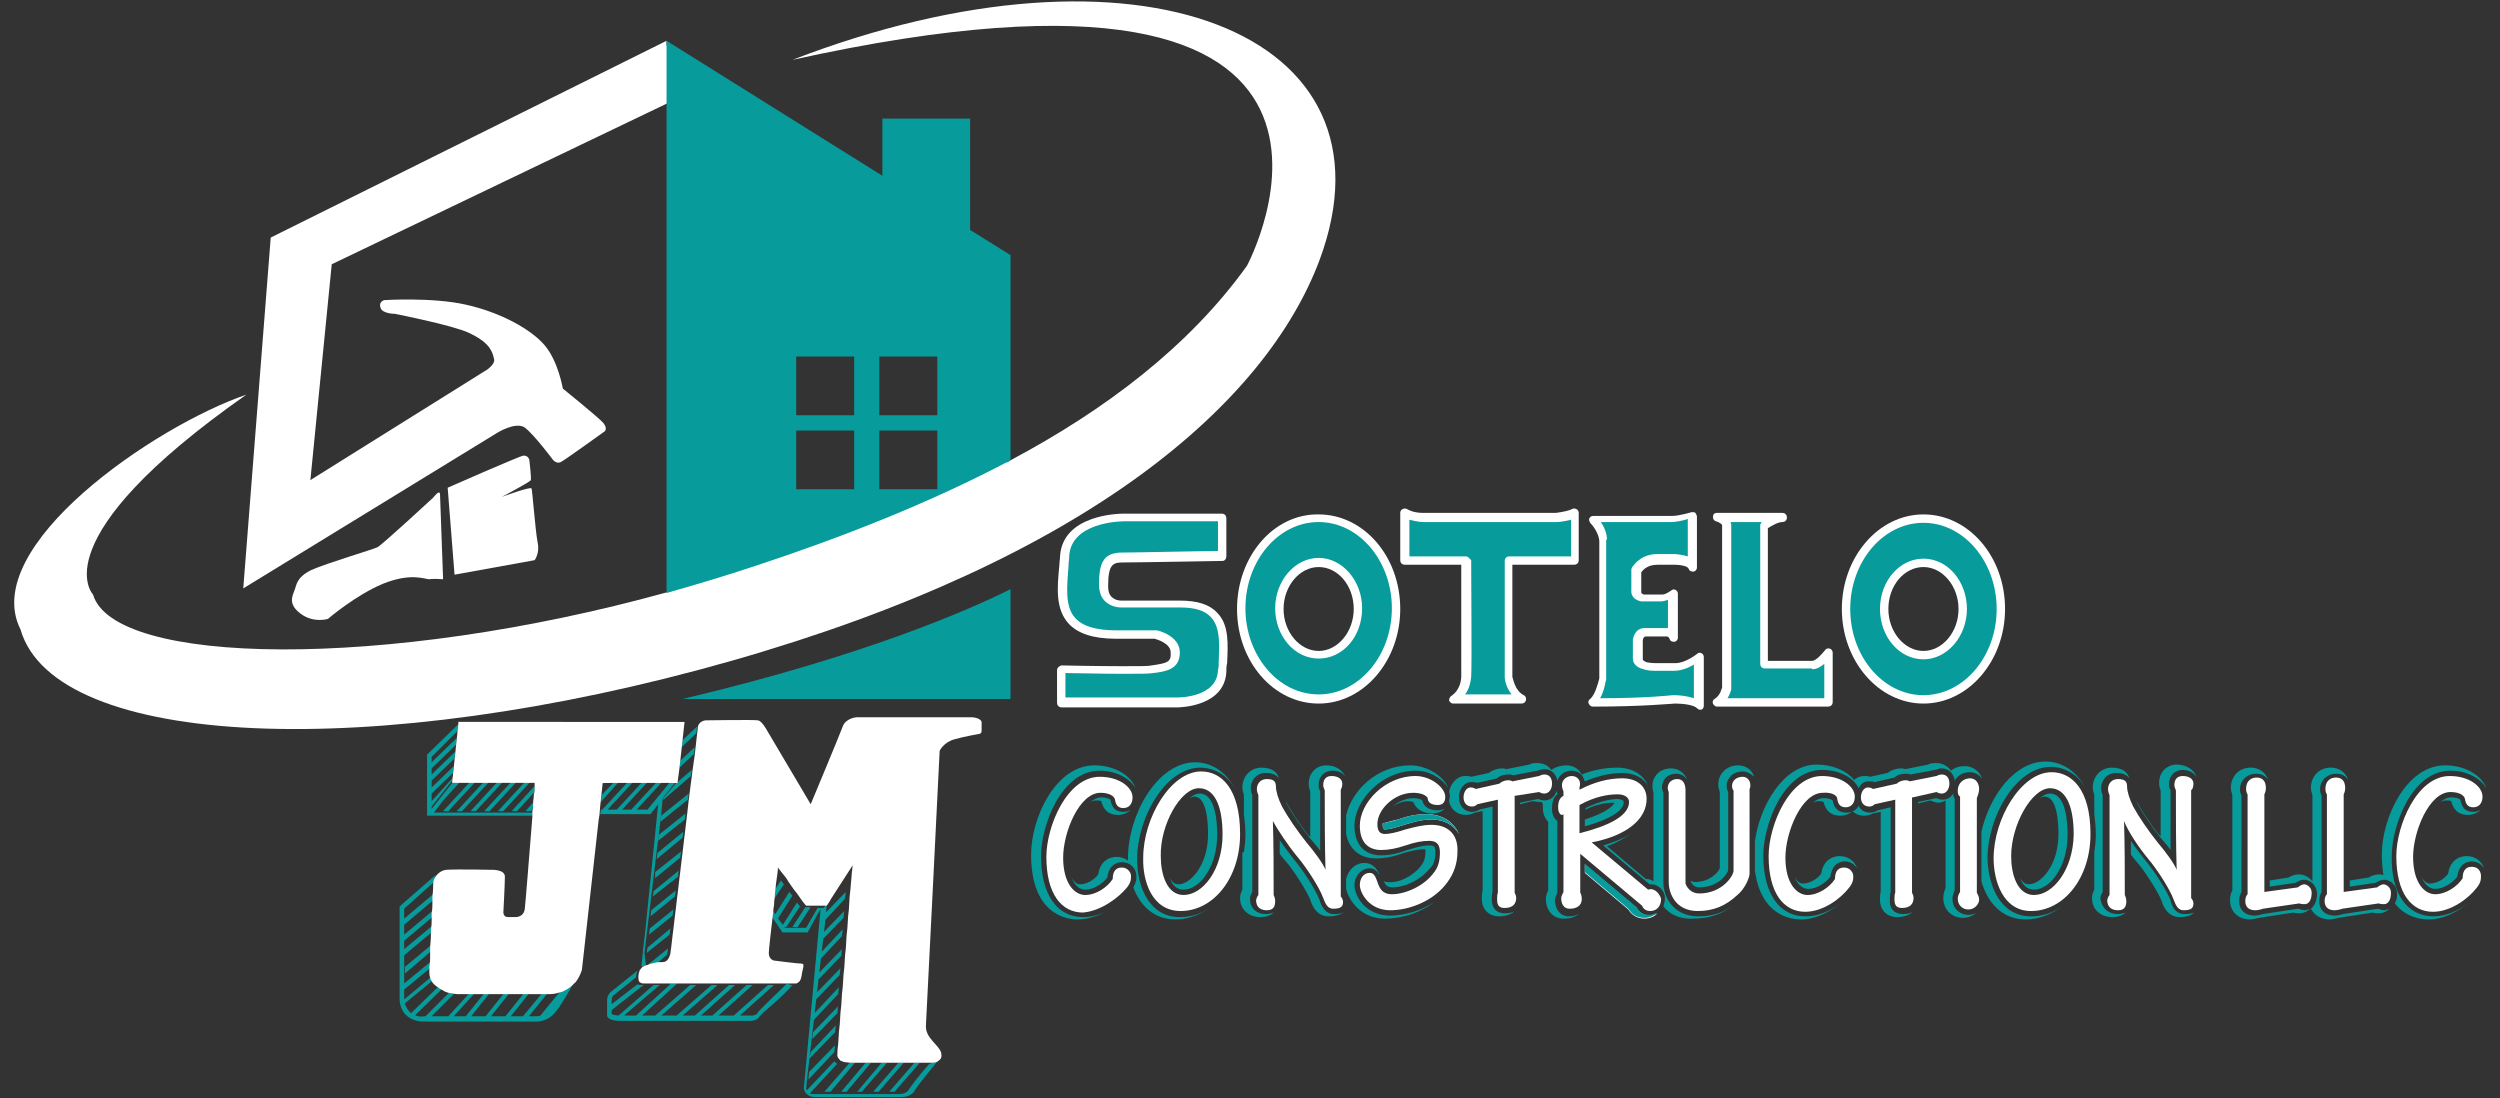 <?xml version="1.0" encoding="UTF-8" standalone="no"?>
<!-- Generator: Adobe Illustrator 27.1.1, SVG Export Plug-In . SVG Version: 6.00 Build 0)  -->

<svg
   version="1.1"
   id="Layer_1"
   x="0px"
   y="0px"
   viewBox="0 0 327.791 143.994"
   xml:space="preserve"
   sodipodi:docname="logo.svg"
   width="327.791"
   height="143.994"
   inkscape:version="1.2.1 (9c6d41e410, 2022-07-14)"
   inkscape:export-filename="logo.png"
   inkscape:export-xdpi="96"
   inkscape:export-ydpi="96"
   xmlns:inkscape="http://www.inkscape.org/namespaces/inkscape"
   xmlns:sodipodi="http://sodipodi.sourceforge.net/DTD/sodipodi-0.dtd"
   xmlns="http://www.w3.org/2000/svg"
   xmlns:svg="http://www.w3.org/2000/svg"><rect x="0" y="0" width="327.791" height="143.994" fill="#333333" stroke="none"/><defs
   id="defs388" /><sodipodi:namedview
   id="namedview386"
   pagecolor="#ffffff"
   bordercolor="#000000"
   borderopacity="0.25"
   inkscape:showpageshadow="2"
   inkscape:pageopacity="0.0"
   inkscape:pagecheckerboard="0"
   inkscape:deskcolor="#d1d1d1"
   showgrid="false"
   showguides="false"
   inkscape:zoom="2.8284271"
   inkscape:cx="185.61553"
   inkscape:cy="110.13188"
   inkscape:window-width="1920"
   inkscape:window-height="1009"
   inkscape:window-x="1920"
   inkscape:window-y="0"
   inkscape:window-maximized="1"
   inkscape:current-layer="layer1"><sodipodi:guide
     position="72.505,41.338"
     orientation="0,-1"
     id="guide1828"
     inkscape:locked="false" /><sodipodi:guide
     position="88.991,42.611"
     orientation="-0.994,0.113"
     id="guide1830"
     inkscape:locked="false" /></sodipodi:namedview>
<style
   type="text/css"
   id="style296">
	.st0{fill:#FFFFFF;}
	.st1{fill:#079B9B;}
</style>

<g
   inkscape:groupmode="layer"
   id="layer1"
   inkscape:label="background_temp"
   transform="matrix(0.911,0,0,1,-0.452,-0.051)"><rect
     style="display:none;fill:#020e3e;fill-opacity:1;stroke-width:3.092;stroke-linecap:square"
     id="rect632"
     width="359.799"
     height="143.994"
     x="0.497"
     y="0.051" /></g><g
   id="g383"
   inkscape:label="g383"
   transform="translate(-16.104,-0.051)">
	<g
   id="XMLID_00000139994879231083670690000006574782756280543619_">
		<path
   id="XMLID_00000088121063697556361400000009966366041453584780_"
   class="st0"
   d="m 189.1,34.2 c 11.2,-30 -24,-43.7 -69.1,-26.3 84.1,-18.6 59.6,27 59.6,27 -7.6,10.6 -18.6,18.9 -31,25.5 -0.2,0.1 -0.3,0.2 -0.5,0.3 V 33.8 l -5.3,-3.3 V 16.1 H 132.3 V 24 L 103.5,6 V 5.4 L 51.6,31.2 48,77.2 81.3,56.8 c 0,0 2.4,-1.5 3.6,-0.7 1.2,0.9 3.6,4.1 3.6,4.1 0,0 0.5,0.8 1.2,0.4 0.7,-0.4 5.7,-4 5.7,-4 0,0 0.4,-0.4 -0.2,-1.1 C 94.6,54.8 89.9,51 89.9,51 89.9,51 89.3,47.4 87.5,45.3 85.7,43.2 81.7,41 77.2,40 72.8,39 66.5,39.4 66.5,39.4 c 0,0 -0.8,0.2 -0.5,1 0.2,0.8 1.9,0.8 1.9,0.8 0,0 7.6,1.5 9.7,2.5 2.1,1 3,1.9 3.3,3.5 C 81,47.8 80,48.5 80,48.5 L 56.8,63 59.6,34.7 103.6,13.6 V 13 l 0.5,-0.2 v 64.8 c -0.2,0 -0.3,0.1 -0.5,0.1 C 66.4,88 31,87.3 28.3,78 c 0,0 -7,-7.2 20.1,-26.2 -12,4.1 -35.1,19.9 -29.6,30.8 4.5,15.6 46.2,17.5 93.2,4.1 47,-13.4 70.1,-33.9 77.1,-52.5 z m -58.2,12.1 h 8.6 V 55 h -8.6 z m 0,9.7 h 8.6 v 8.7 h -8.6 z M 120,46.3 h 8.6 V 55 H 120 Z m 0,9.7 h 8.6 v 8.7 H 120 Z"
   style="display:inline"
   inkscape:label="hammer_and_swoosh" />
		<path
   id="XMLID_00000013179404312431120310000017820290495617510561_"
   class="st0"
   d="m 59.1,81.2 c 0,0 3.6,-3.1 7.2,-4.6 3.7,-1.5 5.5,-0.6 6.1,-0.6 0.6,-0.1 1.8,0 1.8,0 L 73.8,64.9 c 0,-0.8 -0.9,0.4 -0.9,0.4 0,0 -6.7,6.2 -7.3,6.5 -0.6,0.3 -6.7,2.1 -8.7,3 -2,1 -1.9,2 -2.2,2.7 -0.3,0.8 -0.8,1.8 0.8,3 1.7,1.3 3.6,0.7 3.6,0.7 z"
   style="display:inline"
   inkscape:label="paint_brush_handle" />
		<path
   id="XMLID_00000131350506541070399670000003512378038830437310_"
   class="st0"
   d="m 85.7,63 c 0.1,-0.2 -0.2,-2.7 -0.2,-2.7 0,0 -0.2,-0.6 -0.8,-0.5 -0.6,0.1 -9.9,4.2 -9.9,4.2 l 0.9,11.4 10.5,-1.9 c 0,0 0.7,-0.9 0.4,-2.3 -0.3,-1.5 -0.7,-6.9 -0.8,-7.1 -0.1,-0.3 -3.9,1.1 -3.9,1.1 0,0 3.8,-2 3.8,-2.2 z"
   inkscape:label="paint_brush_brush" />
		<path
   id="XMLID_00000073688479305383546060000003999594116499628969_"
   class="st0"
   d="m 161.9,133.8 c -0.8,0 -2,0 -3.7,1.4 0.1,-0.8 0.3,-3.1 0.3,-3.3 l 4.9,-0.4 c 0.1,0.1 0.3,0.2 0.5,0.2 0.5,0 0.8,-0.3 0.8,-1 0,-0.5 -0.3,-1 -0.8,-1 -0.2,0 -0.4,0.1 -0.7,0.3 l -5.5,0.4 c -0.4,0 -0.7,0.2 -0.7,0.6 0,0.3 0,2.6 -0.2,4.1 -0.1,0.7 -0.3,1.3 -0.3,1.7 0,0.5 0.4,0.7 0.8,0.7 0.9,0 1.8,-2.1 4.4,-2.1 1.4,0 2.1,0.9 2.1,2.2 0,2.1 -1.7,3.8 -4,3.8 -1.2,0 -1.9,-0.6 -1.9,-0.8 0,-0.4 -0.1,-0.9 -0.7,-0.9 -0.9,0 -0.9,0.7 -0.9,1.2 0,0.4 0.1,0.7 0.5,0.8 0.6,0.8 1.5,1.3 3.1,1.3 2.2,0 5.5,-1.7 5.5,-5.7 0.1,-2.8 -1.9,-3.5 -3.5,-3.5 z"
   style="display:none" />
		<path
   id="XMLID_00000053504554633257719060000015604762621428520623_"
   class="st0"
   d="m 173,129.8 c -2.5,0 -6,2.5 -6,8.6 0,3 1.5,4.5 3.7,4.5 1.7,0 6.3,-1.8 6.3,-8.4 0,-3.3 -2.2,-4.7 -4,-4.7 z m -2.3,11.5 c -1,0 -2,-0.8 -2,-3 0,-5 2.4,-6.8 4.2,-6.8 1.5,0 2.3,1.2 2.3,3.1 0.1,5.1 -3,6.7 -4.5,6.7 z"
   style="display:none" />
		<path
   id="XMLID_00000083786949899412802960000016787018239014338179_"
   class="st0"
   d="m 184.2,133.8 c -0.8,0 -2,0 -3.7,1.4 0.1,-0.8 0.3,-3.1 0.3,-3.3 l 4.9,-0.4 c 0.1,0.1 0.3,0.2 0.5,0.2 0.5,0 0.8,-0.3 0.8,-1 0,-0.5 -0.3,-1 -0.8,-1 -0.2,0 -0.4,0.1 -0.7,0.3 l -5.5,0.4 c -0.4,0 -0.7,0.2 -0.7,0.6 0,0.3 0,2.6 -0.2,4.1 -0.1,0.7 -0.3,1.3 -0.3,1.7 0,0.5 0.4,0.7 0.8,0.7 0.9,0 1.8,-2.1 4.4,-2.1 1.4,0 2.1,0.9 2.1,2.2 0,2.1 -1.7,3.8 -4,3.8 -1.2,0 -1.9,-0.6 -1.9,-0.8 0,-0.4 -0.1,-0.9 -0.7,-0.9 -0.9,0 -0.9,0.7 -0.9,1.2 0,0.4 0.1,0.7 0.5,0.8 0.6,0.8 1.5,1.3 3.1,1.3 2.2,0 5.5,-1.7 5.5,-5.7 0.1,-2.8 -1.9,-3.5 -3.5,-3.5 z"
   style="display:none" />
		<path
   id="XMLID_00000015351969188815202590000004981959101723325825_"
   class="st0"
   d="m 193.1,136.3 c -0.2,0 -0.3,0.1 -0.5,0.2 l -2,0.2 c -0.1,-0.1 -0.2,-0.2 -0.4,-0.2 -0.3,0 -0.7,0.4 -0.7,1.1 0,0.6 0.3,1.1 0.7,1.1 0.3,0 0.4,-0.1 0.6,-0.3 l 2,-0.2 c 0.1,0.1 0.2,0.3 0.5,0.3 0.4,0 0.7,-0.5 0.7,-1 -0.1,-0.8 -0.5,-1.2 -0.9,-1.2 z"
   style="display:none" />
		<path
   id="XMLID_00000130635127163832901060000008912023737203009943_"
   class="st0"
   d="m 204.6,136.4 c -0.2,0 -0.3,0.1 -0.5,0.2 l -1.5,0.3 v -5.4 c 0.1,-0.2 0.1,-0.4 0.1,-0.7 0,-0.5 -0.4,-0.9 -1,-0.9 -0.6,0 -1,0.4 -1,0.7 l -5.4,7.3 c -0.2,0.2 -0.5,0.5 -0.5,0.8 0,0.6 0.2,1 0.8,1 0.3,0 0.6,-0.1 0.7,-0.2 l 4.6,-0.8 v 2.6 c -0.1,0.1 -0.2,0.3 -0.2,0.5 0,0.4 0.2,0.8 0.8,0.8 0.8,0 1.2,-0.4 1.2,-0.9 0,-0.2 -0.1,-0.4 -0.2,-0.5 v -2.7 l 1.6,-0.2 c 0.1,0.1 0.3,0.2 0.5,0.2 0.4,0 0.7,-0.4 0.7,-1.1 0,-0.8 -0.3,-1 -0.7,-1 z m -3.6,0.8 -3.8,0.6 3.8,-5.2 z"
   style="display:none" />
		<path
   id="XMLID_00000135666826697512899840000002874092943577218185_"
   class="st0"
   d="m 215.4,129.4 c -0.5,0 -0.6,0.2 -0.6,0.3 -0.1,0.2 -0.1,0.3 -0.6,0.3 l -6.1,0.3 c -0.7,0 -0.8,0.3 -0.8,0.8 v 1.4 c -0.1,0.1 -0.2,0.3 -0.2,0.5 0,0.3 0.3,0.7 0.7,0.7 0.5,0 1,-0.4 1,-0.8 0,-0.2 -0.1,-0.3 -0.1,-0.4 v -0.7 l 4.4,-0.3 c 0.4,0 0.7,-0.1 0.9,-0.1 l -4,9 c -0.2,0.5 -0.5,1.1 -0.5,1.4 0,0.6 0.3,1 0.8,1 0.8,0 1.1,-0.4 1,-1.3 0.3,-0.8 1,-2.5 2.2,-5 1.1,-2.6 2.1,-4.7 2.5,-5.5 0.3,-0.3 0.4,-0.7 0.4,-1 -0.2,-0.3 -0.5,-0.6 -1,-0.6 z"
   style="display:none" />
		<path
   id="XMLID_00000040539025561484004080000011320685665796499899_"
   class="st0"
   d="m 223.5,129.8 c -2.5,0 -6,2.5 -6,8.6 0,3 1.5,4.5 3.7,4.5 1.7,0 6.3,-1.8 6.3,-8.4 -0.1,-3.3 -2.3,-4.7 -4,-4.7 z m -2.3,11.5 c -1,0 -2,-0.8 -2,-3 0,-5 2.4,-6.8 4.2,-6.8 1.5,0 2.3,1.2 2.3,3.1 0.1,5.1 -3,6.7 -4.5,6.7 z"
   style="display:none" />
		<path
   id="XMLID_00000040546334161764452930000012153590598038025358_"
   class="st0"
   d="m 232.4,136.3 c -0.2,0 -0.3,0.1 -0.5,0.2 l -2,0.2 c -0.1,-0.1 -0.2,-0.2 -0.4,-0.2 -0.3,0 -0.7,0.4 -0.7,1.1 0,0.6 0.3,1.1 0.7,1.1 0.3,0 0.4,-0.1 0.6,-0.3 l 2,-0.2 c 0.1,0.1 0.2,0.3 0.5,0.3 0.4,0 0.7,-0.5 0.7,-1 -0.1,-0.8 -0.5,-1.2 -0.9,-1.2 z"
   style="display:none" />
		<path
   id="XMLID_00000066483570481955688680000008754858335995253640_"
   class="st0"
   d="m 241.8,134.2 v 0 c 0.5,-0.5 0.9,-1.5 0.9,-2.4 0,-1.2 -1,-2.2 -2.8,-2.2 -2.2,0 -4.1,1.3 -4.1,3.9 0,1.2 0.4,1.7 1,2 v 0 c -1,0.6 -2.5,2.4 -2.5,4.3 0,2 1.9,3 3.1,3 2.9,0 7.1,-2.7 7.1,-5.9 0,-2 -1.7,-2.7 -2.7,-2.7 z m -2.2,-3.1 c 1,0 1.4,0.5 1.4,1.2 0,0.6 -0.4,1.4 -0.8,1.8 -0.5,0.1 -1.4,0.3 -2,0.5 -0.4,-0.1 -0.8,-0.5 -0.8,-1.3 0,-1.3 0.9,-2.2 2.2,-2.2 z m -2.1,10.1 c -0.5,0 -1.5,-0.6 -1.5,-1.4 0,-2.1 2.5,-4 4.7,-4 1.3,0 2.1,0.6 2.1,1.3 0,2 -3.1,4.1 -5.3,4.1 z"
   style="display:none" />
		<path
   id="XMLID_00000134232204192655498920000001718870449618998455_"
   class="st0"
   d="m 253,134.2 v 0 c 0.5,-0.5 0.9,-1.5 0.9,-2.4 0,-1.2 -1,-2.2 -2.8,-2.2 -2.2,0 -4.1,1.3 -4.1,3.9 0,1.2 0.4,1.7 1,2 v 0 c -1,0.6 -2.5,2.4 -2.5,4.3 0,2 1.9,3 3.1,3 2.9,0 7.1,-2.7 7.1,-5.9 0,-2 -1.7,-2.7 -2.7,-2.7 z m -2.2,-3.1 c 1,0 1.4,0.5 1.4,1.2 0,0.6 -0.4,1.4 -0.8,1.8 -0.5,0.1 -1.4,0.3 -2,0.5 -0.4,-0.1 -0.8,-0.5 -0.8,-1.3 0,-1.3 0.9,-2.2 2.2,-2.2 z m -2.1,10.1 c -0.5,0 -1.5,-0.6 -1.5,-1.4 0,-2.1 2.5,-4 4.7,-4 1.3,0 2.1,0.6 2.1,1.3 0,2 -3.1,4.1 -5.3,4.1 z"
   style="display:none" />
		<path
   id="XMLID_00000044889077429222361360000009021003175322119080_"
   class="st0"
   d="m 263.6,134.4 c -2,0 -3.9,1.9 -5,3.8 -0.1,-0.3 -0.1,-0.7 -0.1,-1 0,-2.5 1.8,-6 4.3,-6 0.8,0 1.3,0.2 1.5,0.5 -0.1,0.3 0.1,0.9 0.8,0.9 0.5,0 0.9,-0.4 0.9,-0.9 0,-1.2 -1.3,-2.1 -3,-2.1 -3.5,0 -6.1,4.2 -6.1,8 0,0.6 0.1,1.5 0.4,2.2 -0.2,0.7 0.2,1.4 0.7,1.3 1,1.3 2,1.8 3.3,1.8 2.3,0 5.5,-1.9 5.5,-5.6 -0.1,-1.3 -0.9,-2.9 -3.2,-2.9 z m -2.4,7 c -0.9,0 -1.7,-0.8 -2.1,-1.7 1.1,-1.8 2.8,-3.8 4.4,-3.8 1.1,0 1.5,0.9 1.5,1.5 0,2.8 -2.5,4 -3.8,4 z"
   style="display:none" />
		<path
   id="XMLID_00000085250822400296381240000008059446946418273471_"
   class="st0"
   d="m 277,129.4 c -0.5,0 -0.6,0.2 -0.6,0.3 -0.1,0.2 -0.1,0.3 -0.6,0.3 l -6.1,0.3 c -0.7,0 -0.8,0.3 -0.8,0.8 v 1.4 c -0.1,0.1 -0.2,0.3 -0.2,0.5 0,0.3 0.3,0.7 0.7,0.7 0.5,0 1,-0.4 1,-0.8 0,-0.2 -0.1,-0.3 -0.1,-0.4 v -0.7 l 4.4,-0.3 c 0.4,0 0.7,-0.1 0.9,-0.1 l -4,9 c -0.2,0.5 -0.5,1.1 -0.5,1.4 0,0.6 0.3,1 0.8,1 0.8,0 1.1,-0.4 1,-1.3 0.3,-0.8 1,-2.5 2.2,-5 1.1,-2.6 2.1,-4.7 2.5,-5.5 0.3,-0.3 0.4,-0.7 0.4,-1 -0.1,-0.3 -0.5,-0.6 -1,-0.6 z"
   style="display:none" />
		
		
		<path
   id="XMLID_00000036941100669307310850000010949891773723864975_"
   class="st0"
   d="m 167.1,87.3 v 0 c -0.4,0.1 -1.3,0.1 -3.8,0.1 -3.5,0 -8,-0.1 -8,-0.1 -0.1,0 -0.3,0.1 -0.4,0.2 -0.1,0.1 -0.2,0.2 -0.2,0.4 v 4.3 c 0,0.3 0.2,0.6 0.6,0.6 h 15.2 c 0,0 0,0 0,0 0.3,0 6.2,-0.1 6.4,-4.7 0,-0.4 0,-0.7 0.1,-1.1 0.1,-2.4 0.3,-5 -1.3,-6.6 -1,-1.1 -2.6,-1.6 -4.9,-1.6 -1.6,0 -3.1,0 -4.4,0 -2.2,0 -3.1,0 -3.1,0 0,0 0,0 0,0 0,0 0,0 -0.1,0 -0.2,0 -0.7,0 -1.1,-0.3 -0.5,-0.3 -0.7,-0.8 -0.7,-1.6 0,-2.8 0.6,-3.1 1.9,-3.1 1.9,0 13,-0.2 13.1,-0.2 0.3,0 0.5,-0.3 0.5,-0.6 v -5 c 0,-0.3 -0.2,-0.6 -0.6,-0.6 h -12.8 -0.1 c -0.8,0 -7.9,0.2 -8.3,5.5 0,0.4 -0.1,0.9 -0.1,1.3 -0.3,3 -0.5,5.7 1.2,7.6 1.2,1.3 3.2,2 6.2,2 h 5.1 c 0.3,0.1 2.1,0.6 2.1,1.8 0.1,1.3 -0.5,1.4 -2.5,1.7 z" />
		<path
   id="XMLID_00000131355224154925837320000003358115903634458266_"
   class="st0"
   d="m 178.3,79.9 c 0,6.9 4.8,12.4 10.7,12.4 5.9,0 10.7,-5.6 10.7,-12.4 0,-6.9 -4.8,-12.4 -10.7,-12.4 -5.9,-0.1 -10.7,5.5 -10.7,12.4 z m 15.3,0 c 0,3 -2.1,5.5 -4.6,5.5 -2.5,0 -4.6,-2.5 -4.6,-5.5 0,-3 2.1,-5.5 4.6,-5.5 2.5,0 4.6,2.4 4.6,5.5 z" />
		<path
   id="XMLID_00000102529330652302777530000007334591279852451516_"
   class="st0"
   d="m 268.3,92.3 c 5.9,0 10.7,-5.6 10.7,-12.4 0,-6.9 -4.8,-12.4 -10.7,-12.4 -5.9,0 -10.7,5.6 -10.7,12.4 0,6.8 4.8,12.4 10.7,12.4 z m 0,-17.9 c 2.5,0 4.6,2.5 4.6,5.5 0,3 -2.1,5.5 -4.6,5.5 -2.5,0 -4.6,-2.5 -4.6,-5.5 0,-3.1 2.1,-5.5 4.6,-5.5 z" />
		<path
   id="XMLID_00000099643825265829888280000007727217911179931527_"
   class="st0"
   d="m 200.3,74.1 h 7.4 c 0,4.3 0,13.1 0,14.7 -0.1,1.8 -1.2,2.4 -1.3,2.5 -0.2,0.1 -0.3,0.4 -0.3,0.6 0.1,0.2 0.3,0.4 0.5,0.4 h 9 c 0,0 0,0 0,0 0.3,0 0.6,-0.2 0.6,-0.6 0,-0.2 -0.1,-0.4 -0.3,-0.5 -1.2,-0.6 -1.4,-2.2 -1.5,-2.4 V 74.1 h 8.1 c 0.3,0 0.6,-0.2 0.6,-0.6 v -6.2 c 0,-0.2 -0.1,-0.4 -0.3,-0.5 -0.2,-0.1 -0.4,-0.1 -0.6,0 -0.3,0.2 -1.3,0.4 -2.1,0.5 h -17.4 c -1.4,0 -2.1,-0.5 -2.1,-0.5 -0.2,-0.1 -0.4,-0.1 -0.6,0 -0.2,0.1 -0.3,0.3 -0.3,0.5 v 6.2 c 0,0.4 0.3,0.6 0.6,0.6 z" />
		<path
   id="XMLID_00000079459517831501092830000012982325757712331704_"
   class="st0"
   d="m 224.6,91.7 c -0.2,0.1 -0.3,0.4 -0.2,0.6 0.1,0.2 0.3,0.4 0.5,0.4 6.7,0 10.5,-0.4 10.8,-0.4 0,0 0.1,0 0.1,0 1.1,0 2.4,0.2 2.8,0.6 0.1,0.1 0.2,0.2 0.4,0.2 0.1,0 0.1,0 0.2,0 0.2,-0.1 0.3,-0.3 0.3,-0.5 v -6.4 c 0,-0.2 -0.1,-0.4 -0.3,-0.5 -0.2,-0.1 -0.4,-0.1 -0.6,0.1 0,0 -1.5,1.2 -2.8,1.2 h -2.6 c -0.1,0 -0.6,0 -1.1,-0.1 -0.1,0 -0.6,-0.2 -0.6,-0.4 V 84 c 0,-0.1 0.1,-0.5 0.4,-0.5 0.1,0 0.5,0 1.1,0 0.7,0 1.4,0 1.7,0 0.2,0.1 0.3,0.2 0.3,0.3 0.1,0.3 0.3,0.4 0.6,0.4 0.3,0 0.5,-0.3 0.5,-0.5 v -5.8 c 0,-0.2 -0.1,-0.4 -0.3,-0.5 -0.2,-0.1 -0.4,-0.1 -0.6,0.1 -0.2,0.1 -0.7,0.5 -1.1,0.5 h -2.5 c -0.3,-0.1 -0.3,-0.3 -0.3,-0.3 0,-0.7 0,-2.2 0,-2.6 0.2,-0.3 0.8,-1 2.1,-1 0.6,0 1.1,0 1.5,0 0.6,0 0.8,0 0.8,0 v 0 c 0,0 0.1,0 0.1,0 0.7,0 1.6,0.2 1.7,0.5 0.1,0.3 0.3,0.4 0.6,0.4 0.3,0 0.5,-0.3 0.5,-0.5 v -6.7 c 0,-0.2 -0.1,-0.3 -0.2,-0.5 -0.1,-0.1 -0.3,-0.1 -0.5,-0.1 0,0 -1.6,0.5 -2.6,0.5 H 225 c -0.2,0 -0.4,0.1 -0.5,0.3 -0.1,0.2 0,0.4 0.1,0.6 0.3,0.3 1.2,1.4 1.2,2.5 V 89 c -0.2,0.8 -0.6,2.2 -1.2,2.7 z" />
		<path
   id="XMLID_00000147910276997761104940000007886169417405798018_"
   class="st0"
   d="m 240.9,91.7 c -0.2,0.1 -0.3,0.4 -0.2,0.6 0.1,0.2 0.3,0.4 0.5,0.4 h 14.6 c 0.3,0 0.6,-0.2 0.6,-0.6 v -6.5 c 0,-0.2 -0.2,-0.5 -0.4,-0.5 -0.2,-0.1 -0.5,0 -0.6,0.2 -0.4,0.5 -1.2,1.4 -1.7,1.4 h -5.8 V 69.3 c 0.5,-0.3 1.3,-0.8 1.9,-0.8 0.3,0 0.6,-0.2 0.6,-0.6 0,-0.3 -0.2,-0.6 -0.6,-0.6 h -8.6 c -0.3,0 -0.5,0.2 -0.5,0.5 0,0.3 0.1,0.5 0.4,0.6 0.4,0.1 0.8,0.4 0.8,0.5 v 21.3 c -0.1,0.2 -0.2,1 -1,1.5 z"
   style="display:inline" />
		<path
   id="XMLID_00000057107522203035485760000001203736392556981434_"
   class="st0"
   d="m 163.8,116.5 c 0.6,-0.7 0.6,-1.2 0.6,-1.6 0,-0.4 -0.4,-1.1 -1.2,-1.1 -1,0 -1.2,0.8 -1.2,1.5 -0.7,1.1 -2.2,2.1 -3.6,2.1 -1.4,0 -2.9,-1.5 -2.9,-4.9 0,-3.3 2.1,-8.5 4.9,-8.5 1.1,0 1.8,0.4 1.9,0.9 0.1,0.7 0.4,1.1 1.1,1.1 0.7,0 1.2,-0.5 1.2,-1.4 0,-1.3 -1.7,-2.7 -4.3,-2.7 -4.3,0 -7,6.5 -7,10.5 0,4.9 2,7.3 4.8,7.3 2.4,-0.2 4.7,-2 5.7,-3.2 z" />
		<path
   id="XMLID_00000080899817133267464130000016796974141094053564_"
   class="st0"
   d="m 170.9,119.5 c 4.3,0 7.8,-4.3 7.8,-10.1 0,-6 -2.5,-8.2 -5.1,-8.2 -4,0 -7.6,6.1 -7.6,11.3 -0.1,3 1.1,7 4.9,7 z m 2.4,-16.1 c 1.9,0 3.1,2 3.1,6.1 0,4.6 -2.6,7.9 -5.1,7.9 -2.2,0 -3,-2.7 -3,-5.1 -0.1,-4.1 2.6,-8.9 5,-8.9 z" />
		<path
   id="XMLID_00000160167847144608717960000008077194333167392402_"
   class="st0"
   d="m 186.3,112.5 c 1.1,1.3 2.8,3.9 3.3,5.3 0.3,0.8 0.6,1.4 1.3,1.4 0.9,0 1.3,-0.2 1.3,-0.9 0,-0.3 -0.2,-0.6 -0.3,-0.7 v -14 c 0.1,-0.2 0.2,-0.4 0.2,-0.8 0,-0.7 -0.7,-1 -1.4,-1 -0.6,0 -1.1,0.3 -1.1,1.2 0,0.3 0.2,0.6 0.2,0.7 0,3.5 0,7 0.1,10.4 v 0 c -0.3,-0.8 -1.4,-2.3 -2.5,-3.6 -1.2,-1.5 -2.5,-3.4 -3.2,-4.7 -0.5,-1 -0.8,-2 -0.8,-2.6 0,-0.7 -0.3,-1 -1.2,-1 -0.9,0 -1.3,0.7 -1.3,1.3 0,0.3 0.1,0.6 0.2,0.8 v 13.1 c -0.1,0.1 -0.3,0.5 -0.3,0.7 0,0.9 0.6,1.3 1.4,1.3 0.8,0 1.1,-0.4 1.1,-1.2 0,-0.3 -0.1,-0.6 -0.2,-0.8 0,-3.3 0,-6.5 -0.1,-9.7 v 0 c 0.6,1.1 1.9,3.1 3.3,4.8 z" />
		<path
   id="XMLID_00000013192711502003336680000015504953076680646846_"
   class="st0"
   d="m 203.8,108.2 c -1.2,0 -2.2,0.3 -3.4,0.6 -1.2,0.4 -2.1,0.6 -2.7,0.6 -0.6,0 -1,-0.3 -1,-1.3 0,-1.9 2.2,-4.1 4.7,-4.1 1,0 1.7,0.3 1.9,0.7 0,0.5 0.4,0.9 1.3,0.9 0.8,0 1,-0.5 1,-1.1 0,-1.1 -1.8,-2.7 -3.9,-2.7 -4,0 -7.3,3.5 -7.3,6.5 0,2.3 1.2,3.2 2.8,3.2 1,0 2,-0.2 3.2,-0.6 1.2,-0.4 2.1,-0.6 3.1,-0.6 0.9,0 1.4,0.4 1.4,1.5 0,1.1 -0.2,2 -0.9,2.8 -1.2,1.6 -3.6,2.7 -5.4,2.7 -0.9,0 -1.4,-0.4 -1.7,-1.1 -0.3,-0.6 -0.4,-1.7 -1.2,-1.7 -0.8,0 -1.3,0.7 -1.3,1.6 0,0.9 1.1,3.3 4,3.3 2.6,0 5.8,-1.3 7.5,-3.7 0.8,-1.1 1.3,-2.4 1.3,-4 0.1,-2.4 -1.4,-3.5 -3.4,-3.5 z" />
		<path
   id="XMLID_00000010298248892847826710000009803253145594458256_"
   class="st0"
   d="m 217.9,103.9 c 0.2,0.1 0.4,0.2 0.7,0.2 0.6,0 1,-0.6 1,-1.3 0,-0.8 -0.4,-1.2 -1,-1.2 -0.3,0 -0.5,0.1 -0.7,0.2 l -3.5,0.7 c -0.4,-0.3 -1.3,-0.1 -1.7,0.3 l -3.1,0.7 c -0.2,-0.1 -0.3,-0.2 -0.7,-0.2 -0.5,0 -0.9,0.6 -0.9,1.3 0,0.7 0.4,1.2 1.1,1.2 0.3,0 0.5,-0.1 0.7,-0.3 l 2.7,-0.6 v 12.2 c -0.1,0.2 -0.1,0.6 -0.1,0.9 0,0.8 0.3,1.1 1,1.1 1.1,0 1.5,-0.6 1.5,-1.3 0,-0.3 -0.1,-0.5 -0.2,-0.7 v -12.7 z" />
		<path
   id="XMLID_00000087381427382559408860000015535497776466672273_"
   class="st0"
   d="m 232.2,116.7 -7.4,-6.2 c 4.7,-0.9 7.2,-3.1 7.2,-5.7 0,-1.7 -1.3,-2.7 -3.2,-2.7 -1.8,0 -3.7,0.5 -5.6,1.5 v -0.3 c 0.3,-0.9 -0.3,-1.5 -1,-1.5 -0.7,0 -1.3,0.5 -1.3,1.2 0,0.3 0.1,0.6 0.2,0.8 v 0.6 c -0.4,0.2 -0.7,0.6 -0.7,1.5 0,0.7 0.3,1 0.5,1 0.1,0 0.1,0 0.2,-0.1 V 117 c -0.1,0.2 -0.3,0.6 -0.3,0.8 0,0.7 0.3,1.4 1.1,1.4 0.8,0 1.6,-0.3 1.6,-1.3 0,-0.3 -0.1,-0.7 -0.2,-0.8 V 112 l 8.1,6.8 c 0.2,0.5 0.6,0.7 1.1,0.7 0.7,0 1.4,-0.5 1.4,-1.6 -0.2,-0.7 -0.9,-1.5 -1.7,-1.2 z m -9,-11.1 c 2,-1.1 3.7,-1.4 5,-1.4 0.9,0 1.5,0.4 1.5,1 0,1.9 -2.9,3.2 -6.5,4.1 z" />
		<path
   id="XMLID_00000130610521918705922530000016349684569559568561_"
   class="st0"
   d="m 238.7,119.5 c 2.1,0 3.7,-0.7 5.2,-2.1 1,-0.8 1.6,-2.3 1.6,-2.8 v -11.1 c 0.1,-0.2 0.1,-0.3 0.1,-0.5 0,-0.7 -0.5,-1.1 -1,-1.1 -0.8,0 -1.4,0.5 -1.4,1.2 0,0.3 0.1,0.5 0.2,0.6 v 10.5 c 0,0.7 -1.5,3 -4.5,3 -1,0 -1.6,-0.7 -1.8,-1.3 v -12.2 c 0,-0.5 -0.1,-1.5 -1.1,-1.5 -0.9,0 -1.5,0.8 -1.1,1.7 v 11.8 c 0,1.5 0.9,3.8 3.8,3.8 z" />
		<path
   id="XMLID_00000108311333673551087560000016554172006991412158_"
   class="st0"
   d="m 257,104.8 c 0.1,0.7 0.4,1.1 1.1,1.1 0.7,0 1.2,-0.5 1.2,-1.4 0,-1.3 -1.7,-2.7 -4.3,-2.7 -4.3,0 -7,6.5 -7,10.5 0,4.9 2,7.3 4.8,7.3 2.4,0 4.7,-1.8 5.7,-3.1 0.6,-0.7 0.6,-1.2 0.6,-1.6 0,-0.4 -0.4,-1.1 -1.2,-1.1 -1,0 -1.2,0.8 -1.2,1.5 -0.7,1.1 -2.2,2.1 -3.6,2.1 -1.4,0 -2.9,-1.5 -2.9,-4.9 0,-3.3 2.1,-8.5 4.9,-8.5 1.1,-0.1 1.9,0.3 1.9,0.8 z"
   inkscape:label="XMLID_00000108311333673551087560000016554172006991412158_" />
		<path
   id="XMLID_00000183969332674496378000000005301397612810046369_"
   class="st0"
   d="m 266.9,104.6 3.1,-0.7 c 0.2,0.1 0.4,0.2 0.7,0.2 0.6,0 1,-0.6 1,-1.3 0,-0.8 -0.4,-1.2 -1,-1.2 -0.3,0 -0.5,0.1 -0.7,0.2 l -3.5,0.7 c -0.4,-0.3 -1.3,-0.1 -1.7,0.3 l -3.1,0.7 c -0.2,-0.1 -0.3,-0.2 -0.7,-0.2 -0.5,0 -0.9,0.6 -0.9,1.3 0,0.7 0.4,1.2 1.1,1.2 0.3,0 0.5,-0.1 0.7,-0.3 l 2.7,-0.6 v 12.2 c -0.1,0.2 -0.1,0.6 -0.1,0.9 0,0.8 0.3,1.1 1,1.1 1.1,0 1.5,-0.6 1.5,-1.3 0,-0.3 -0.1,-0.5 -0.2,-0.7 v -12.5 z" />
		<path
   id="XMLID_00000153697201782779243610000015735878584075752847_"
   class="st0"
   d="m 275.6,103.5 c 0,-0.7 -0.4,-1.4 -1.2,-1.4 -0.8,0 -1.6,0.6 -1.6,1.6 0,0.3 0,0.6 0.3,0.8 V 117 c -0.2,0.3 -0.3,0.6 -0.3,0.9 0,0.8 0.6,1.4 1.4,1.4 0.8,0 1.4,-0.7 1.4,-1.3 0,-0.4 -0.2,-0.7 -0.3,-0.9 v -12.4 c 0.2,-0.5 0.3,-0.9 0.3,-1.2 z" />
		<path
   id="XMLID_00000018195484470667056500000016372350528362703546_"
   class="st0"
   d="m 285.1,101.3 c -4,0 -7.6,6.1 -7.6,11.3 0,2.9 1.2,6.9 4.9,6.9 4.3,0 7.8,-4.3 7.8,-10.1 0,-5.9 -2.5,-8.1 -5.1,-8.1 z m -2.3,16.1 c -2.2,0 -3,-2.7 -3,-5.1 0,-4.1 2.7,-8.9 5.1,-8.9 1.9,0 3.1,2 3.1,6.1 -0.1,4.6 -2.7,7.9 -5.2,7.9 z" />
		<path
   id="XMLID_00000157308231471778794820000014833473794827178153_"
   class="st0"
   d="m 303.5,103.6 c 0.1,-0.2 0.2,-0.4 0.2,-0.8 0,-0.7 -0.7,-1 -1.4,-1 -0.6,0 -1.1,0.3 -1.1,1.2 0,0.3 0.2,0.6 0.2,0.7 0,3.5 0,7 0.1,10.4 v 0 c -0.3,-0.8 -1.4,-2.3 -2.5,-3.6 -1.2,-1.5 -2.5,-3.4 -3.2,-4.7 -0.5,-1 -0.8,-2 -0.8,-2.6 0,-0.7 -0.3,-1 -1.2,-1 -0.9,0 -1.3,0.7 -1.3,1.3 0,0.3 0.1,0.6 0.2,0.8 v 13.1 c -0.1,0.1 -0.3,0.5 -0.3,0.7 0,0.9 0.6,1.3 1.4,1.3 0.8,0 1.1,-0.4 1.1,-1.2 0,-0.3 -0.1,-0.6 -0.2,-0.8 0,-3.3 0,-6.5 -0.1,-9.7 v 0 c 0.5,1.3 1.8,3.3 3.2,5 1.1,1.3 2.8,3.9 3.3,5.3 0.3,0.8 0.6,1.4 1.3,1.4 0.9,0 1.3,-0.2 1.3,-0.9 0,-0.3 -0.2,-0.6 -0.3,-0.7 v -14.2 z" />
		<path
   id="XMLID_00000136406865313786878220000016612542275364305818_"
   class="st0"
   d="m 318.2,116 c -0.2,0 -0.6,0.2 -0.8,0.4 L 313,117 v -12.8 c 0.1,-0.2 0.2,-0.5 0.2,-0.8 0,-1.1 -0.6,-1.4 -1.2,-1.4 -0.7,0 -1.4,0.4 -1.4,1.5 0,0.3 0.1,0.6 0.2,0.7 v 13.1 c -0.2,0.2 -0.3,0.5 -0.3,0.9 0,0.8 0.5,1.2 1.3,1.2 0.3,0 0.8,-0.1 1,-0.2 l 4.8,-0.7 c 0.2,0.1 0.5,0.1 0.7,0.1 0.5,0 0.9,-0.5 0.9,-1.5 0,-0.7 -0.6,-1.1 -1,-1.1 z" />
		<path
   id="XMLID_00000034049208737162666880000013440342851676544398_"
   class="st0"
   d="m 328.6,116 c -0.2,0 -0.6,0.2 -0.8,0.4 l -4.4,0.6 v -12.8 c 0.1,-0.2 0.2,-0.5 0.2,-0.8 0,-1.1 -0.6,-1.4 -1.2,-1.4 -0.7,0 -1.4,0.4 -1.4,1.5 0,0.3 0.1,0.6 0.2,0.7 v 13.1 c -0.2,0.2 -0.3,0.5 -0.3,0.9 0,0.8 0.5,1.2 1.3,1.2 0.3,0 0.8,-0.1 1,-0.2 l 4.8,-0.7 c 0.2,0.1 0.5,0.1 0.7,0.1 0.5,0 0.9,-0.5 0.9,-1.5 0,-0.7 -0.6,-1.1 -1,-1.1 z" />
		<path
   id="XMLID_00000142897161411249432320000007532839125027183245_"
   class="st0"
   d="m 340.2,113.7 c -1,0 -1.2,0.8 -1.2,1.5 -0.7,1.1 -2.2,2.1 -3.6,2.1 -1.4,0 -2.9,-1.5 -2.9,-4.9 0,-3.3 2.1,-8.5 4.9,-8.5 1.1,0 1.8,0.4 1.9,0.9 0.1,0.7 0.4,1.1 1.1,1.1 0.7,0 1.2,-0.5 1.2,-1.4 0,-1.3 -1.7,-2.7 -4.3,-2.7 -4.3,0 -7,6.5 -7,10.5 0,4.9 2,7.3 4.8,7.3 2.4,0 4.7,-1.8 5.7,-3.1 0.6,-0.7 0.6,-1.2 0.6,-1.6 0,-0.5 -0.3,-1.2 -1.2,-1.2 z" />
		<path
   id="XMLID_00000075869438198278042340000009133141694670930592_"
   class="st0"
   d="M 148.1,91.2 V 78.1 C 143,80.6 130.6,86 109.7,91.2 Z" />
		<path
   id="XMLID_00000132083932329965498520000013803312808257745281_"
   class="st0"
   d="m 180.9,101.2 c -0.8,0.2 -1.4,1 -1.4,2 0,0.3 0.1,0.6 0.2,0.9 v 0.1 2.5 c 0.1,0.9 0.2,1.8 0.2,2.8 0,0.8 -0.1,1.6 -0.2,2.3 v 5 l -0.1,0.1 c -0.1,0.3 -0.2,0.6 -0.2,0.8 0,0.6 0.2,1.1 0.6,1.4 -0.2,-0.4 -0.3,-0.8 -0.3,-1.3 0,-0.3 0.1,-0.7 0.3,-1 v -12.5 c -0.1,-0.3 -0.2,-0.7 -0.2,-1 -0.1,-0.8 0.3,-1.6 1.1,-2.1 z" />
		<polygon
   id="XMLID_00000083048618634572420200000015408062549235386530_"
   class="st0"
   points="192.6,117.4 192.6,117.3 " />
		<path
   id="XMLID_00000037692139362524923000000002654087352734102459_"
   class="st0"
   d="m 175.2,109.5 c 0,-1.8 -0.3,-3.7 -1,-4.5 0.7,1.2 0.8,3.1 0.8,4.4 0,3.3 -1.4,5.8 -3,6.8 1.6,-0.7 3.2,-3.3 3.2,-6.7 z" />
		<path
   id="XMLID_00000049923199256246021930000001891708868406197131_"
   class="st0"
   d="m 189.5,100.9 c -0.8,0.2 -1.3,0.9 -1.3,1.8 0,0.3 0.1,0.6 0.2,0.8 v 0.1 0.1 c 0,2.1 0,4 0,6 v 0 c 0.1,0.1 0.2,0.2 0.2,0.3 0,-2 0,-4.1 0,-6.2 -0.1,-0.2 -0.2,-0.5 -0.2,-1 0.1,-0.9 0.5,-1.5 1.1,-1.9 z" />
		<path
   id="XMLID_00000084504131681276678710000004277653853261751185_"
   class="st0"
   d="m 161.2,105.2 c 0,0 -0.1,0 -0.2,-0.1 0.1,0.3 0.3,0.6 0.5,0.8 -0.1,-0.1 -0.2,-0.4 -0.3,-0.7 z" />
		<path
   id="XMLID_00000119106141167827167080000018361320880595266230_"
   class="st0"
   d="m 185.6,113.5 c 1,1.4 2.2,3.2 2.7,4.4 0.2,0.5 0.4,1 0.7,1.4 -0.2,-0.4 -0.4,-0.8 -0.5,-1.1 -0.4,-1.2 -1.8,-3.4 -2.9,-4.7 z" />
		<path
   id="XMLID_00000070815078795962445380000003156822849721255097_"
   class="st0"
   d="m 157.6,101.3 c -3.6,1.5 -5.7,6.9 -5.7,10.8 0,3.1 0.7,5 1.7,6.2 -0.9,-1.4 -1.5,-3.5 -1.5,-6 0,-3.4 1.9,-9.1 5.5,-11 z" />
		<path
   id="XMLID_00000043445545694558216640000011199133511372628651_"
   class="st0"
   d="m 171.1,100.7 c -3.8,1.4 -6.6,6.9 -6.6,11.8 v 0.4 c 0.1,0.1 0.2,0.1 0.2,0.2 0,-0.1 0,-0.3 0,-0.4 0.1,-4.8 2.7,-10.2 6.4,-12 z" />
		<path
   id="XMLID_00000049200223946332415450000002752891471108470957_"
   class="st0"
   d="m 160.6,114.8 -0.1,0.1 c -0.3,0.4 -0.8,0.8 -1.3,1 0.6,-0.2 1.2,-0.7 1.6,-1.2 0.1,-1 0.6,-1.6 1,-1.9 -0.5,0.2 -1.1,0.6 -1.3,1.8 z" />
		<path
   id="XMLID_00000091704465535073517270000001423084192985631409_"
   class="st0"
   d="m 165.2,116.4 c 0.2,0.6 0.6,1.2 1,1.8 -0.4,-0.6 -0.7,-1.3 -1,-2 0.1,0.1 0.1,0.1 0,0.2 z" />
		<path
   id="XMLID_00000141414319424155591020000014835197658842805400_"
   class="st0"
   d="m 202,105.3 c 0.1,0.1 0.2,0.3 0.3,0.5 -0.1,-0.1 -0.1,-0.3 -0.2,-0.4 0.1,-0.1 0,-0.1 -0.1,-0.1 z" />
		<path
   id="XMLID_00000145775604525876401760000001154595689654773891_"
   class="st0"
   d="m 219.1,105.8 c 0,-0.2 0,-0.4 0,-0.6 -0.1,0 -0.2,0 -0.3,0.1 0,0.1 0,0.2 0,0.4 0,0.6 0.2,1.1 0.5,1.5 -0.1,-0.5 -0.2,-0.9 -0.2,-1.4 z" />
		<path
   id="XMLID_00000120540398420434347520000001601133523232938373_"
   class="st0"
   d="m 219.5,117.8 c 0,-0.3 0.1,-0.7 0.3,-1.1 v -9 c -0.1,-0.1 -0.2,-0.2 -0.2,-0.3 v 9.2 0.1 c -0.2,0.4 -0.3,0.7 -0.3,0.9 0,0.7 0.2,1.3 0.6,1.7 -0.2,-0.4 -0.4,-0.9 -0.4,-1.5 z" />
		<path
   id="XMLID_00000024687668803423050440000004838379739608114094_"
   class="st0"
   d="m 197.4,108 c 0,0.1 0,0.1 0,0.2 0,0.6 0.2,0.6 0.3,0.6 0.5,0 1.3,-0.2 2.5,-0.6 1.3,-0.4 2.4,-0.7 3.6,-0.7 1.6,0 2.9,0.7 3.6,1.9 -0.7,-1.6 -2.2,-2.6 -4.3,-2.6 -1.4,0 -2.6,0.3 -3.7,0.7 -0.6,0.1 -1.4,0.4 -2,0.5 z" />
		<path
   id="XMLID_00000034795666664075760620000004521513744690187681_"
   class="st0"
   d="m 208,102.5 c -0.6,0.2 -1.1,0.7 -1.3,1.5 0.1,0.2 0.1,0.4 0.1,0.6 0,0.2 0,0.4 -0.1,0.5 0.1,0.3 0.3,0.6 0.5,0.8 -0.2,-0.4 -0.3,-0.8 -0.3,-1.3 0,-0.9 0.5,-1.7 1.1,-2.1 z" />
		<path
   id="XMLID_00000021113990573112657780000011959194178585506701_"
   class="st0"
   d="m 220.8,101 c -0.2,0.1 -0.4,0.1 -0.5,0.3 0,0 0.1,0.1 0.1,0.1 0.1,-0.2 0.3,-0.3 0.4,-0.4 z" />
		<path
   id="XMLID_00000109012811005798115060000013125385144321362605_"
   class="st0"
   d="m 211.4,106.4 -0.2,0.1 v 10.3 0.1 c -0.1,0.3 -0.1,0.7 -0.1,1 0,0.6 0.2,1.1 0.5,1.4 -0.2,-0.3 -0.3,-0.8 -0.3,-1.3 0,-0.3 0,-0.7 0.1,-1.1 z" />
		<path
   id="XMLID_00000088111733911162475430000001546580754197364109_"
   class="st0"
   d="m 194.5,113.7 c -0.7,0.2 -1.2,0.8 -1.4,1.6 v 1.2 c 0.1,0.5 0.4,1.2 0.9,1.8 -0.5,-0.8 -0.8,-1.6 -0.8,-2.2 0.1,-1 0.6,-1.9 1.3,-2.4 z" />
		<path
   id="XMLID_00000004545957927583979640000011591313236356390799_"
   class="st0"
   d="m 228.2,105.4 c -0.2,0.5 -0.8,1 -1.7,1.5 1.3,-0.6 1.9,-1.1 2,-1.6 -0.1,0.1 -0.2,0.1 -0.3,0.1 z" />
		<path
   id="XMLID_00000181070649244122420580000002424855664273088141_"
   class="st0"
   d="m 230.7,119.1 -6.8,-5.7 v 1.1 l 5.7,4.8 c 0.4,0.7 1.2,1.2 2.1,1.2 0.6,0 1.3,-0.2 1.7,-0.7 -0.3,0.2 -0.7,0.3 -1.1,0.3 -0.7,-0.1 -1.3,-0.4 -1.6,-1 z" />
		<path
   id="XMLID_00000170257597685932410500000001018198261193925539_"
   class="st0"
   d="m 233.6,102.1 c -0.3,0.5 -0.4,1.1 -0.2,1.7 v 0.1 11.8 c 0.1,0 0.2,0.1 0.2,0.1 0,0 0,-11.7 0,-11.7 -0.2,-0.7 -0.2,-1.5 0.2,-2.1 0.2,-0.3 0.4,-0.5 0.7,-0.7 -0.3,0.2 -0.7,0.5 -0.9,0.8 z" />
		<path
   id="XMLID_00000070101048145484878490000009773610223143356308_"
   class="st0"
   d="m 198.2,101.5 c -2.7,1 -4.6,3.4 -5.1,5.6 v 2.2 c 0.1,0.7 0.4,1.3 0.8,1.7 -0.4,-0.7 -0.7,-1.6 -0.7,-2.7 0,-2.5 2.1,-5.4 5,-6.8 z" />
		<path
   id="XMLID_00000154419770545535098730000009782618092743764159_"
   class="st0"
   d="m 202.8,114 c -0.5,0.6 -1.1,1.2 -1.9,1.6 0.9,-0.4 1.7,-1 2.3,-1.8 0.4,-0.5 0.6,-1.1 0.6,-2 0,-0.2 0,-0.3 0,-0.3 0,0 -0.1,0 -0.2,0 0,0 0,0.1 0,0.1 -0.1,1.1 -0.3,1.8 -0.8,2.4 z" />
		<path
   id="XMLID_00000120557880947484628850000005360582557311529378_"
   class="st0"
   d="m 242.2,114.2 v -10.1 c -0.1,-0.3 -0.2,-0.6 -0.2,-1 0,-0.9 0.4,-1.6 1.1,-2 -0.8,0.3 -1.4,1 -1.4,1.9 0,0.3 0.1,0.5 0.2,0.8 v 0.1 10.2 0.1 c -0.1,0.3 -0.6,1.1 -1.5,1.6 1.2,-0.5 1.7,-1.4 1.8,-1.6 z" />
		<polygon
   id="XMLID_00000111887423877486321300000002572491459744928435_"
   class="st0"
   points="304.2,117.3 304.2,117.4 " />
		<path
   id="XMLID_00000165205848753313772340000004707651555502353559_"
   class="st0"
   d="m 292.4,101.2 c -0.8,0.2 -1.4,1 -1.4,2 0,0.3 0.1,0.6 0.2,0.9 v 0.1 2.5 c 0.1,0.9 0.2,1.8 0.2,2.8 0,0.8 -0.1,1.6 -0.2,2.3 v 5 l -0.1,0.1 c -0.1,0.3 -0.2,0.6 -0.2,0.8 0,0.6 0.2,1.1 0.6,1.4 -0.2,-0.4 -0.3,-0.8 -0.3,-1.3 0,-0.3 0.1,-0.7 0.3,-1 v -12.5 c -0.1,-0.3 -0.2,-0.7 -0.2,-1 0,-0.8 0.3,-1.6 1.1,-2.1 z" />
		<path
   id="XMLID_00000005252959726973187250000011651660220421896582_"
   class="st0"
   d="m 255.3,114.8 -0.1,0.1 c -0.3,0.4 -0.8,0.8 -1.3,1 0.6,-0.2 1.2,-0.7 1.6,-1.2 0.1,-1 0.6,-1.6 1,-1.9 -0.5,0.2 -1.1,0.6 -1.3,1.8 z" />
		<path
   id="XMLID_00000177461022197492256100000011411952254098442124_"
   class="st0"
   d="m 263.5,106.4 -0.2,0.1 v 10.3 0.1 c -0.1,0.3 -0.1,0.7 -0.1,1 0,0.6 0.2,1.1 0.5,1.4 -0.2,-0.3 -0.3,-0.8 -0.3,-1.3 0,-0.4 0,-0.8 0.1,-1.1 z" />
		<path
   id="XMLID_00000121276070781899322160000014880281685081957299_"
   class="st0"
   d="m 255.9,105.2 c 0,0 -0.1,0 -0.2,-0.1 0.1,0.3 0.3,0.6 0.5,0.8 -0.1,-0.1 -0.2,-0.4 -0.3,-0.7 z" />
		<path
   id="XMLID_00000154421194614115865480000016878594559571468420_"
   class="st0"
   d="m 252.3,101.3 c -3.2,1.4 -5.2,5.8 -5.6,9.1 v 3.7 c 0.3,2.1 0.9,3.4 1.7,4.3 -1,-1.5 -1.6,-3.6 -1.6,-6.2 0,-3.3 1.9,-9 5.5,-10.9 z" />
		<path
   id="XMLID_00000071535376840576335760000009972827930083311510_"
   class="st0"
   d="m 271.9,104.9 c -0.1,0.1 -0.2,0.1 -0.2,0.1 v 11.4 l -0.1,0.1 c -0.2,0.3 -0.3,0.7 -0.3,1.1 0,0.6 0.2,1.2 0.6,1.5 -0.2,-0.4 -0.4,-0.8 -0.4,-1.4 0,-0.4 0.1,-0.9 0.3,-1.3 v -11.5 z" />
		<path
   id="XMLID_00000173146689792849731400000011944338678883766703_"
   class="st0"
   d="m 300,103.6 v 0.1 c 0,2.1 0,4 0,6 v 0 c 0.1,0.1 0.2,0.2 0.2,0.3 0,-2 0,-4.1 0,-6.2 -0.1,-0.2 -0.2,-0.5 -0.2,-1 0,-1 0.4,-1.6 1,-2 -0.8,0.2 -1.3,0.9 -1.3,1.8 0.1,0.5 0.2,0.7 0.3,1 z" />
		<path
   id="XMLID_00000012452104663795189920000014663420762938505094_"
   class="st0"
   d="m 286.5,109.4 c 0,3.3 -1.4,5.8 -3,6.8 1.6,-0.6 3.3,-3.2 3.3,-6.6 0,-1.8 -0.3,-3.7 -1,-4.5 0.5,1 0.7,2.9 0.7,4.3 z" />
		<path
   id="XMLID_00000130613126598467170750000008388239422322455471_"
   class="st0"
   d="m 276.4,115.5 c 0.2,0.9 0.7,2 1.5,2.9 -0.7,-1.1 -1.2,-2.4 -1.5,-3.8 z" />
		<path
   id="XMLID_00000160902250657065692850000015874246737409600386_"
   class="st0"
   d="m 276.4,110.6 c 0.6,-4.1 3,-8.4 6.2,-9.9 -3,1.1 -5.3,4.8 -6.2,8.5 z" />
		<path
   id="XMLID_00000182529699619486372850000012287231138129606554_"
   class="st0"
   d="m 297.2,113.5 c 1,1.4 2.2,3.2 2.6,4.3 0.2,0.5 0.4,1 0.7,1.4 -0.2,-0.4 -0.4,-0.8 -0.5,-1 -0.4,-1.2 -1.8,-3.4 -2.8,-4.7 z" />
		<path
   id="XMLID_00000149378629744411550060000015551181810295696056_"
   class="st0"
   d="m 338.2,105.2 c 0,0 -0.1,0 -0.2,-0.1 0.1,0.3 0.3,0.6 0.5,0.8 -0.1,-0.1 -0.2,-0.4 -0.3,-0.7 z" />
		<path
   id="XMLID_00000150102230777951613660000003369203197406864787_"
   class="st0"
   d="m 329.1,114.9 c 0.1,0 0.2,0 0.2,0.1 -0.2,-0.8 -0.2,-1.7 -0.2,-2.7 0,-3.3 1.9,-9 5.5,-11 -3.6,1.5 -5.7,6.9 -5.7,10.8 0,0.9 0.1,1.8 0.2,2.6 z" />
		<path
   id="XMLID_00000166670440104750504590000012084395796615451311_"
   class="st0"
   d="m 319.8,119.2 c 0.1,0.1 0.1,0.2 0.2,0.3 0,-0.2 -0.1,-0.3 -0.2,-0.3 0,-0.1 0,-0.1 0,0 z" />
		<path
   id="XMLID_00000114756997237380303130000000274932243012223652_"
   class="st0"
   d="m 321,101.2 c -0.9,0.3 -1.4,1 -1.4,2.1 0,0.2 0.1,0.5 0.2,0.8 v 0.1 11.4 c 0.1,0.1 0.2,0.2 0.2,0.3 v -11.4 c -0.1,-0.3 -0.2,-0.6 -0.2,-0.9 0.1,-1.2 0.6,-2 1.2,-2.4 z" />
		<path
   id="XMLID_00000145743078532744001080000000306453525746523572_"
   class="st0"
   d="m 310.6,101.2 c -0.9,0.3 -1.4,1 -1.4,2.1 0,0.2 0.1,0.5 0.2,0.8 v 0.1 12.7 l -0.1,0.1 c -0.2,0.3 -0.3,0.7 -0.3,1.1 0,0.6 0.2,1.1 0.5,1.4 -0.2,-0.4 -0.3,-0.8 -0.3,-1.2 0,-0.5 0.1,-1 0.3,-1.3 v -12.5 c -0.1,-0.3 -0.2,-0.6 -0.2,-0.9 0.2,-1.2 0.7,-2 1.3,-2.4 z" />
		<path
   id="XMLID_00000164506921182169127610000000942810525450133439_"
   class="st0"
   d="m 337.6,114.8 -0.1,0.1 c -0.3,0.4 -0.8,0.8 -1.3,1 0.6,-0.2 1.2,-0.7 1.6,-1.2 0.1,-1 0.6,-1.6 1,-1.9 -0.5,0.2 -1.1,0.6 -1.3,1.8 z" />
		<path
   id="XMLID_00000030449893462593481940000016144112064559915196_"
   class="st0"
   d="m 89.6,130.8 c 0.1,-0.2 0.2,-0.4 0.3,-0.6 z"
   inkscape:label="XMLID_00000030449893462593481940000016144112064559915196_"
   style="display:inline" />
	</g>
	<path
   class="st1"
   d="M 148.6,60.4 V 33.5 l -5.3,-3.3 V 15.6 h -11.5 v 7.5 L 103.5,5.4 v 8.3 64.1 c 3.9,-1.1 7.9,-2.3 11.8,-3.6 C 126.5,70.5 138,66 148.6,60.4 Z M 131.4,46.8 h 7.6 v 7.7 h -7.6 z m 0,9.7 h 7.6 v 7.7 h -7.6 z m -10.9,-9.7 h 7.6 v 7.7 h -7.6 z m 0,9.7 h 7.6 v 7.7 h -7.6 z m -14.9,35.2 c 24.1,-5.7 37.8,-11.8 43,-14.4 v 14.4 z m -32.9,8.3 3.3,-3.2 -0.1,0.9 -3.2,3.1 z m 0,1.6 3.1,-3 -0.1,0.9 -3,2.9 z m 0,1.7 2.9,-2.8 -0.1,0.9 -2.8,2.7 z m 0,1.8 2.7,-3 v 0.3 l -2.7,3.4 v 0 0 0 z m 0.6,0.9 2.7,-3.5 h 0.5 z m 0.9,0.4 3.6,-3.9 h 0.7 l -3.6,3.9 z m 1.8,0 3.6,-3.9 h 0.7 l -3.6,3.9 z m 1.8,0 3.6,-3.9 h 0.7 l -3.6,3.9 z m 1.8,0 3.6,-3.9 h 0.7 l -3.6,3.9 z m 1.8,0 3.6,-3.9 h 0.7 l -3.6,3.9 z m 1.8,0 3,-3.3 c 0,0.3 0,0.6 -0.1,0.9 l -2.2,2.4 z m 1.8,0 1,-1.1 c 0,0.3 0,0.6 -0.1,0.9 l -0.2,0.2 z m 12.3,-3.9 -2.4,2.7 0.1,-0.9 1.6,-1.7 h 0.7 z m 1.9,0 -3.6,3.9 h -0.7 l 3.6,-3.9 z m 1.9,0 -3.6,3.9 h -0.7 l 3.6,-3.9 z m 1.9,0 -3.6,3.9 h -0.7 l 3.6,-3.9 z m 2.3,-2.7 1.9,-1.8 -0.1,0.9 -1.9,1.8 z m -0.6,3 2.1,-1.8 -0.1,0.8 -3.6,3.1 -0.1,-0.1 z m -1.9,4.2 3.6,-2.9 -0.1,0.8 -3.6,2.9 z m -0.3,2.5 3.5,-2.8 -0.1,0.8 -3.5,2.8 z m -0.2,2.4 3.4,-2.8 -0.1,0.8 -3.4,2.8 z m -0.3,2.5 3.4,-2.7 -0.1,0.8 -3.3,2.7 z m -0.2,2.5 3.3,-2.7 -0.1,0.8 -3.3,2.6 z m -0.3,2.5 3.2,-2.6 -0.1,0.8 -3.2,2.6 z m -0.2,2.4 3.1,-2.5 -0.1,0.8 -3.1,2.5 z m -0.7,0.5 z m 0.4,2 3,-2.5 -0.1,0.8 -3,2.4 z m -0.6,0.5 z m 0.6,1.8 2.7,-2.2 -0.1,0.7 c 0,0 0,0.1 0,0.1 l -1.4,1.2 c -0.4,0 -0.8,0.1 -1.2,0.2 z m -4.8,5.2 3.5,-2.7 c 0.1,0.1 0.3,0.1 0.5,0.1 0.1,0 0.1,0 0.3,0 l -4.2,3.3 v -0.7 z m 0.8,1.6 4.8,-4.2 c 0.3,0 0.5,0 0.8,0 l -4.9,4.2 c -0.2,0 -0.5,0 -0.7,0 0.1,0 0.1,0 0,0 z m 4.8,0 4.8,-4.2 c 0.3,0 0.6,0 0.8,0 l -4.8,4.2 c -0.3,0 -0.5,0 -0.8,0 z m 2.8,0 4.8,-4.2 c 0.3,0 0.6,0 0.8,0 l -4.8,4.2 c -0.3,0 -0.6,0 -0.8,0 z m 7.5,0 4.7,-4.2 c 0.3,0 0.6,0 0.8,0 l -4.7,4.2 c -0.2,0 -0.5,0 -0.8,0 z m -2.8,0 4.7,-4.2 c 0.3,0 0.6,0 0.8,0 l -4.7,4.2 c -0.2,0 -0.5,0 -0.8,0 z m -2.3,0 4.7,-4.2 c 0.3,0 0.6,0 0.8,0 l -4.7,4.2 c -0.3,0 -0.5,0 -0.8,0 z m -37.9,-12.9 3.8,-3.2 c 0,0.2 0,0.5 0,0.8 l -3.8,3.2 z m 0,2.1 3.7,-3.1 c 0,0.2 0,0.5 0,0.8 l -3.7,3.1 z m 0,1.9 3.6,-3 c 0,0.3 0,0.5 0,0.8 l -3.6,3 z m 0,2.4 3.5,-2.9 c 0,0.3 0,0.5 0,0.8 l -3.4,2.9 v -0.8 z m 0,2.1 3.4,-2.8 c 0,0.2 0,0.4 0,0.6 0,0.1 0,0.1 0,0.2 l -3.4,2.8 z m 0,2.1 3.7,-3.1 c 0.1,0.2 0.2,0.3 0.3,0.4 l -3.9,3.2 c -0.1,-0.1 -0.1,-0.3 -0.1,-0.5 z m 0.9,1.8 3.9,-3.8 c 0.2,0.1 0.4,0.2 0.5,0.3 l -3.9,3.8 C 70.3,133.1 70.1,133 70,132.9 Z m 1.8,0.5 3.7,-3.7 c 0.4,0.1 0.6,0.1 0.7,0.1 l -3.6,3.6 c -0.3,0 -0.5,0 -0.8,0 0.1,0 0,0 0,0 z m 3,0 3.2,-3.5 c 0.2,0 0.5,0 0.7,0 l -3.2,3.5 c -0.2,0 -0.5,0 -0.7,0 z m 2.5,0.5 v 0 0 c 0,0 0,0 0,0 z m -0.2,-0.5 2.8,-3.5 c 0.2,0 0.5,0 0.7,0 l -2.8,3.5 c -0.3,0 -0.5,0 -0.7,0 z m 2.6,0 2.8,-3.5 c 0.2,0 0.5,0 0.7,0 l -2.8,3.5 c -0.2,0 -0.5,0 -0.7,0 z m 0.2,0.5 c 0,0 0,0 0,0 z m 2.4,-0.5 2.8,-3.5 c 0.2,0 0.5,0 0.7,0 l -2.8,3.5 c -0.2,0 -0.5,0 -0.7,0 z m 2.3,0 2.9,-3.5 c 0.3,0 0.5,0 0.7,0 l -2.9,3.6 c -0.2,-0.1 -0.4,-0.1 -0.7,-0.1 z m 2.2,0 3.2,-3.9 c 0.2,-0.1 0.4,-0.2 0.6,-0.3 -0.3,0.5 -0.6,1.1 -0.9,1.6 l -1.9,2.3 c -0.5,0.2 -0.8,0.3 -1,0.3 z m 31.9,-12 1.9,-3 0.4,0.5 -1.8,2.7 h -0.4 z m 1.3,0.2 1.7,-2.6 h 0.7 l -1.7,2.6 z m -2.3,-1.6 1.9,-3 0.4,0.5 -1.9,3 z m 1.2,-4 -1.9,2.8 c 0,-0.4 0.1,-0.8 0.1,-1.2 l 1.4,-2.1 z m -1.1,-1.5 -0.4,0.6 c 0.1,-0.6 0.1,-1 0.1,-1 z m 4.4,26.1 3.4,-3.5 -0.1,0.9 -3.4,3.6 z m 0.2,-2.6 3.3,-3.5 -0.1,0.9 -3.4,3.5 z m 0.3,-2.6 3.3,-3.4 -0.1,0.9 -3.3,3.4 z m 0.2,-2.5 3.2,-3.4 -0.1,0.9 -3.2,3.4 z m 0.2,-2.6 3.2,-3.3 -0.1,0.9 -3.2,3.3 z m 0.3,-2.6 3.1,-3.2 -0.1,0.9 -3.1,3.2 v 0 z m 0.2,-2.6 3,-3.2 -0.1,0.9 -3,3.2 z m 0.2,-2.5 3,-3.1 -0.1,0.9 -3,3.1 z m 0.3,-2.6 2.9,-3 -0.1,0.9 -2.9,3.1 z m 0.3,-1.8 v 0 l 2.8,-4.5 -0.1,0.9 z m -0.2,25 3.3,-3.8 c 0.2,0 0.5,0 0.7,0 l -3.2,3.8 z m 2.2,0 3.2,-3.8 c 0.2,0 0.5,0 0.7,0 l -3.2,3.8 z m 2.1,0 3.2,-3.8 c 0.2,0 0.5,0 0.7,0 l -3.3,3.8 z m 2.1,0 3.3,-3.8 c 0.3,0 0.5,0 0.7,0 l -3.3,3.8 z m 2.1,0 3.3,-3.8 c 0.3,0 0.5,0 0.7,0 l -3.3,3.8 z M 85.9,106.4 c 0,0.2 0,0.4 0,0.6 H 72.1 v -8 l 4.1,-4 -0.1,0.9 -3.4,3.4 v 0.8 0.8 0.9 0.8 0.9 0.8 1.1 0.7 0 0 l 2.7,-3.4 v 0 H 76 l -2.7,3.5 -0.3,0.4 h 1.2 0.7 1.1 0.7 1.1 0.7 1.1 0.7 1.1 0.7 1.1 0.7 1.1 0.7 0.2 z m 14.9,20.2 c -0.2,0.1 -0.4,0.1 -0.6,0.2 l 0.2,-2 v -0.1 l 0.3,-2.5 v 0 l 1.7,-16.7 -1,1.3 h -6.6 l 0.1,-0.6 h 0.2 0.7 1.1 0.7 1.1 0.7 1.6 l 3.2,-3.9 h 0.7 l -0.3,0.4 -1.6,2 v 0 l -0.2,2.1 -0.1,0.8 -0.2,1.7 -0.1,0.8 -0.2,1.6 -0.1,0.8 -0.2,1.7 -0.1,0.8 -0.2,1.7 -0.1,0.8 -0.2,1.7 -0.1,0.8 -0.2,1.7 -0.1,0.8 -0.2,1.7 -0.1,0.8 z m -9.1,1.6 c -0.7,1.4 -2.1,3.8 -2.8,4.6 -0.9,1.1 -2.1,1.2 -2.4,1.2 0,0 0,0 0,0 -0.1,0 -3.1,0 -6.5,0 0,0 0,0 -0.1,0 -0.9,0 -1.7,0 -2.6,0 0,0 0,0 -0.1,0 -2.2,0 -4.3,0 -5.4,0 -1.1,0 -1.9,-0.3 -2.5,-0.9 -0.9,-0.9 -0.8,-2.2 -0.8,-2.3 v -11.9 l 4.8,-4.2 c -0.3,0.4 -0.3,0.9 -0.3,0.9 0,0 0,0.1 0,0.1 l -3.9,3.5 v 1.3 0.7 1.4 0.7 1.2 0.7 1.7 0.7 1.4 0.7 1 c 0,0 0,0.2 0,0.4 0,0.2 0.1,0.4 0.1,0.6 0.1,0.3 0.3,0.6 0.5,0.9 0.1,0.1 0.1,0.1 0.2,0.2 0.1,0.1 0.3,0.2 0.5,0.3 0.4,0.2 0.8,0.3 1.4,0.2 0,0 0,0 0,0 0.2,0 0.4,0 0.7,0 0.6,0 1.4,0 2.2,0 0.2,0 0.5,0 0.7,0 0.5,0 1,0 1.5,0 0.2,0 0.5,0 0.7,0 0.6,0 1.3,0 1.9,0 0.2,0 0.5,0 0.7,0 0.6,0 1.3,0 1.9,0 0.2,0 0.5,0 0.7,0 0.6,0 1.2,0 1.6,0 0.3,0 0.5,0 0.7,0 0.7,0 1.1,0 1.2,0 0,0 0.1,0 0.2,0 0.2,0 0.6,-0.1 0.9,-0.3 0.3,-0.1 0.5,-0.4 0.8,-0.7 0.3,-0.3 0.7,-0.9 1.1,-1.6 0.3,-0.5 0.6,-1.1 0.9,-1.6 0.8,-0.2 1.2,-0.5 1.5,-0.9 z m 13.8,-30.2 0.1,-0.9 1.9,-1.8 c 0,0 0,0.1 0,0.1 l -0.1,0.8 z m 14.4,31.2 c 0,0 0.1,0 0.2,-0.1 -1.1,1.4 -4.2,3.9 -4.4,4.2 -0.2,0.5 -1,0.6 -1,0.6 -0.5,0 -6.3,0 -11.9,0 -2.9,0 -5.3,0 -5.7,0 -1.2,-0.1 -1.4,-0.5 -1.4,-0.7 v -1.9 c 0,-0.8 0.4,-1.1 0.5,-1.2 l 3.5,-2.8 c -0.1,0.3 -0.2,0.6 -0.2,0.9 l -3,2.4 c 0,0 -0.2,0.2 -0.2,0.7 v 0.4 0.7 0.6 c 0.1,0 0.3,0.2 0.9,0.2 0,0 0,0 0.1,0 0.1,0 0.4,0 0.8,0 0.4,0 0.8,0 1.4,0 l 4.6,-4.2 c 0.3,0 0.5,0 0.8,0 l -4.6,4.2 c 0.5,0 1.1,0 1.7,0 0.3,0 0.6,0 0.8,0 0.6,0 1.3,0 2,0 0.3,0 0.6,0 0.8,0 0.5,0 1.1,0 1.6,0 0.3,0 0.6,0 0.8,0 0.5,0 1,0 1.5,0 0.3,0 0.6,0 0.8,0 0.7,0 1.4,0 2,0 0.3,0 0.6,0 0.8,0 1,0 1.7,0 1.7,0 0.1,0 0.5,-0.1 0.6,-0.3 0.1,-0.3 2.6,-2.6 3.9,-3.9 0.3,0.2 0.6,0.2 0.6,0.2 z m 18.4,10.2 c 0,0 0.5,0 0.8,-0.3 -0.7,0.9 -2.8,3.4 -3.1,4 -0.4,0.7 -1.4,0.8 -1.7,0.8 -0.1,0 -0.1,0 -0.1,0 H 123 c -1.1,0 -1.5,-0.8 -1.5,-1.2 v 0 0 l 2.2,-23.5 -1.7,3.1 h -3.3 l -1.7,-2.5 c 0,-0.3 0.1,-0.6 0.1,-0.8 l 0.8,1.1 0.3,0.5 0.7,0.9 0.1,0.2 h 0.4 0.8 0.7 0.9 l 1.5,-2.6 h 0.8 l 0.4,-0.6 -0.1,1.5 -0.1,0.9 -0.2,1.7 -0.1,0.9 -0.2,1.7 -0.1,0.9 -0.2,1.7 -0.1,0.9 -0.2,1.7 -0.1,0.9 -0.2,1.7 -0.1,0.9 -0.2,1.7 -0.1,0.9 -0.2,1.7 -0.1,0.9 -0.2,1.7 -0.1,0.9 -0.1,1.1 c 0,0 0,0.1 0.1,0.2 l 3.6,-3.8 c 0.1,0.1 0.2,0.3 0.4,0.3 l -3.6,3.9 c 0.1,0.1 0.3,0.1 0.5,0.1 h 1.2 0.7 1.5 0.7 1.3 0.7 1.4 0.7 1.4 0.7 0.7 c 0.3,0 1.1,0 1.4,-0.5 0.3,-0.5 1.7,-2.3 2.7,-3.4 0.4,-0.2 0.4,-0.2 0.4,-0.2 z m 29.5,-56.7 c 0,0 -0.1,0 -0.1,0 h -5.2 c -2.6,0 -4.4,-0.5 -5.4,-1.6 -1.4,-1.5 -1.1,-4.1 -0.9,-6.8 0,-0.5 0.1,-0.9 0.1,-1.4 0.3,-4.3 6.5,-4.5 7.2,-4.5 h 12.3 v 3.9 c -2.3,0 -10.9,0.2 -12.6,0.2 -2.5,0 -3,1.5 -3,4.2 0,1.5 0.7,2.2 1.2,2.5 0.6,0.4 1.3,0.5 1.7,0.5 0.1,0 0.2,0 0.2,0 0.1,0 1,0 3.1,0 1.3,0 2.8,0 4.4,0 2,0 3.3,0.4 4.1,1.3 1.2,1.3 1.1,3.5 1,5.8 0,0.4 0,0.8 -0.1,1.1 -0.1,3.6 -5.1,3.6 -5.3,3.6 v 0 h -14.7 v -3.2 c 1.3,0 4.7,0.1 7.5,0.1 2.1,0 3.4,0 4,-0.1 v 0 c 1.7,-0.2 3.5,-0.5 3.5,-2.7 0,-2.2 -2.9,-2.9 -3,-2.9 z M 189,68.5 c -5.3,0 -9.6,5.1 -9.6,11.3 0,6.2 4.3,11.3 9.6,11.3 5.3,0 9.6,-5.1 9.6,-11.3 0,-6.2 -4.3,-11.3 -9.6,-11.3 z m 0,17.9 c -3.2,0 -5.7,-3 -5.7,-6.6 0,-3.6 2.6,-6.6 5.7,-6.6 3.1,0 5.7,3 5.7,6.6 0,3.7 -2.5,6.6 -5.7,6.6 z m 79.3,4.8 c 5.3,0 9.6,-5.1 9.6,-11.3 0,-6.2 -4.3,-11.3 -9.6,-11.3 -5.3,0 -9.6,5.1 -9.6,11.3 0,6.2 4.3,11.3 9.6,11.3 z m 0,-17.9 c 3.2,0 5.7,3 5.7,6.6 0,3.6 -2.6,6.6 -5.7,6.6 -3.2,0 -5.7,-3 -5.7,-6.6 0,-3.7 2.6,-6.6 5.7,-6.6 z m -60,-0.3 h -7.4 v -4.8 c 0.5,0.1 1.1,0.3 1.9,0.3 h 17.4 c 0,0 0,0 0.1,0 0.2,0 1,-0.1 1.8,-0.3 V 73 H 214 c -0.3,0 -0.6,0.2 -0.6,0.6 v 15.3 c 0,0 0,0 0,0 0,0.1 0.1,1.2 0.9,2.2 h -6.1 c 0.4,-0.5 0.7,-1.3 0.8,-2.3 0.1,-1.7 0,-11.2 0,-15.3 -0.2,-0.2 -0.4,-0.5 -0.7,-0.5 z m 18.5,-2.2 c 0,-0.9 -0.4,-1.7 -0.8,-2.3 h 9.2 c 0.7,0 1.6,-0.2 2.2,-0.4 V 73 c -0.7,-0.2 -1.4,-0.3 -1.7,-0.3 -0.1,0 -0.4,0 -1,0 -0.4,0 -0.9,0 -1.5,0 -2.2,0.1 -3,1.7 -3.1,1.7 0,0.1 -0.1,0.2 -0.1,0.3 0,0 0,1.9 0,2.7 -0.1,1 0.7,1.4 1.3,1.5 0,0 0,0 0.1,0 h 2.5 c 0.3,0 0.6,-0.1 0.9,-0.2 v 3.7 c -0.1,0 -0.1,0 -0.2,0 0,0 -1,0 -1.8,0 -0.5,0 -0.9,0 -1.2,0 -1,0.1 -1.3,1 -1.4,1.5 0,0 0,0 0,0.1 v 2.4 c 0,0.4 0.2,1.1 1.4,1.4 0.6,0.2 1.2,0.2 1.4,0.2 h 2.6 c 1,0 1.9,-0.4 2.6,-0.8 v 4.4 c -0.9,-0.3 -1.9,-0.4 -2.6,-0.4 -0.1,0 -0.2,0 -0.2,0 0,0 0,0 0,0 0,0 -3.3,0.4 -9.5,0.4 0.6,-1 0.7,-2.3 0.8,-2.4 0,0 0,-0.1 0,-0.1 V 70.8 Z m 26.9,17 c 0.6,0 1.1,-0.3 1.6,-0.7 v 4.5 h -12.7 c 0.4,-0.6 0.5,-1.2 0.5,-1.2 0,0 0,0 0,-0.1 V 69 c 0,-0.2 0,-0.3 -0.1,-0.5 h 4.1 c 0,0 0,0 0,0 -0.1,0.1 -0.2,0.3 -0.2,0.4 v 18.2 c 0,0.3 0.2,0.6 0.6,0.6 h 6.2 z m -74.5,24 c 0.1,-0.7 0.2,-1.5 0.2,-2.3 0,-1 -0.1,-1.9 -0.2,-2.7 v -2.5 c -0.1,-0.3 -0.2,-0.7 -0.2,-1 0,-1.5 1.1,-2.6 2.5,-2.6 1.5,0 2.1,0.7 2.3,1.4 -0.3,-0.4 -0.8,-0.7 -1.7,-0.7 -1.3,0 -2,1 -2,2 0,0.3 0.1,0.7 0.2,0.9 V 117 c -0.2,0.3 -0.3,0.6 -0.3,0.9 0,1.2 0.8,2 2.1,2 0.4,0 0.7,-0.1 1,-0.2 -0.4,0.4 -1,0.6 -1.7,0.6 -1.6,0 -2.7,-1 -2.7,-2.5 0,-0.4 0.1,-0.7 0.3,-1.1 v -4.9 z m 13.4,5.5 c 0,0 0,0.1 0,0 0,0.1 0,0.1 0,0 z m -16.9,-7.8 c 0,4.2 -2.3,7.2 -4.4,7.2 -0.9,0 -1.5,-0.6 -1.8,-1.5 0.3,0.5 0.6,0.8 1.1,0.8 1.6,0 3.9,-2.5 3.9,-6.6 0,-1.2 -0.1,-4.9 -1.8,-4.9 -0.2,0 -0.4,0.1 -0.6,0.2 0.4,-0.4 0.9,-0.6 1.3,-0.6 2.1,0 2.3,3.8 2.3,5.4 z m 15.1,-8.4 c -0.9,0 -1.8,0.6 -1.8,1.9 0,0.4 0.1,0.6 0.2,0.8 0,0 0,0 0,0 0,2.7 0,5.2 0,7.8 -0.4,-0.6 -0.9,-1.1 -1.3,-1.6 -1.2,-1.5 -2.5,-3.4 -3.1,-4.6 0,-0.1 -0.1,-0.2 -0.1,-0.3 0.6,1.2 1.8,3 2.9,4.4 0.1,0.1 0.2,0.2 0.3,0.3 0,-2 0,-4 0,-6 -0.1,-0.2 -0.2,-0.6 -0.2,-1 0,-1.4 1,-2.4 2.3,-2.4 1.2,0 2.2,0.6 2.5,1.6 -0.3,-0.7 -1,-0.9 -1.7,-0.9 z m -27.4,5.4 c 0.4,0 0.7,-0.1 1,-0.3 -0.4,0.4 -1,0.7 -1.7,0.7 -0.7,0 -1.8,-0.2 -2.2,-1.8 -0.1,-0.1 -0.4,-0.1 -0.7,-0.1 -0.2,0 -0.5,0.1 -0.7,0.2 0.5,-0.4 0.9,-0.6 1.4,-0.6 0.7,0 1.1,0.2 1.2,0.3 0.2,1.1 0.7,1.6 1.7,1.6 z m 26.9,13.7 c -1.6,0 -2.2,-1.5 -2.4,-2.2 -0.5,-1.2 -2.1,-3.7 -3.1,-4.9 -0.3,-0.3 -0.6,-0.7 -0.9,-1.1 0,-0.6 0,-1.2 0,-1.8 0.6,0.9 1.3,1.8 2,2.7 1.1,1.3 2.7,3.8 3.2,5.1 0.2,0.7 0.7,1.9 1.9,1.9 0.3,0 0.8,0 1.3,-0.2 -0.5,0.3 -1.1,0.5 -2,0.5 z m -32.9,0.4 c -1.4,0 -6.1,-0.6 -6.1,-8.5 0,-4.8 3.2,-11.7 8.3,-11.7 2.6,0 4.8,1.3 5.4,3 -0.7,-1.2 -2.4,-2.3 -4.7,-2.3 -5.1,0 -7.7,7.3 -7.7,11.2 0,5 2.1,8 5.5,8 h 0.1 c 1.7,0 3.3,-0.8 4.5,-1.7 -1.4,1 -3.3,2 -5.3,2 z m 12.8,0 c -2.8,0 -4.6,-1.8 -5.5,-4.2 0.4,-0.7 0.4,-1.1 0.4,-1.5 0,-0.9 -0.7,-1.8 -1.9,-1.8 -0.6,0 -1.7,0.3 -1.9,2 -0.6,0.8 -1.8,1.6 -2.9,1.6 -0.7,0 -1.4,-0.5 -1.8,-1.6 0.3,0.6 0.7,0.9 1.1,0.9 0.9,0 1.9,-0.6 2.4,-1.3 0.3,-2.1 1.9,-2.3 2.4,-2.3 0.6,0 1.1,0.2 1.5,0.5 0,-0.1 0,-0.2 0,-0.3 0,-5.8 3.9,-12.6 8.8,-12.6 1.9,0 3.9,1 5.2,3.4 -1.4,-2.4 -3.6,-2.7 -4.5,-2.7 -4.6,0 -8.3,6.6 -8.3,12 0,3.8 1.7,7.6 5.6,7.6 1.6,0 3,-0.5 4.2,-1.4 -1.3,1 -3,1.7 -4.8,1.7 z m 30.5,-15.5 c -0.7,0 -1.4,0.3 -2,0.7 0.7,-0.6 1.7,-1.1 2.7,-1.1 0.7,0 1.1,0.2 1.2,0.3 0.1,0.7 0.8,1.3 2,1.3 0.3,0 0.6,-0.1 0.9,-0.2 -0.4,0.4 -0.9,0.6 -1.6,0.6 -1.4,0 -2.2,-0.7 -2.5,-1.5 -0.1,0 -0.3,-0.1 -0.7,-0.1 z m 17.2,0.1 c -0.3,0 -0.6,-0.1 -0.9,-0.1 l -1.6,0.4 v -0.2 l 2.4,-0.5 c 0.2,0.1 0.5,0.2 0.8,0.2 0.8,0 1.4,-0.5 1.6,-1.3 0,0.2 0.1,0.3 0.1,0.4 v 0.1 c -0.4,0.3 -0.7,0.8 -0.7,1.9 0,0.8 0.3,1.3 0.7,1.6 v 9.4 c -0.2,0.4 -0.3,0.7 -0.3,1 0,1.2 0.7,2.1 1.8,2.1 0.6,0 1,-0.1 1.4,-0.4 -0.5,0.5 -1.2,0.7 -2.1,0.7 -1.4,0 -2.3,-1.1 -2.3,-2.6 0,-0.3 0.1,-0.7 0.3,-1.1 v -9 c -0.4,-0.4 -0.7,-1 -0.7,-1.8 0,-0.2 0,-0.4 0,-0.5 -0.1,-0.4 -0.3,-0.3 -0.5,-0.3 z m -20.5,2.8 c 0.6,-0.1 1.4,-0.3 2,-0.5 1.1,-0.4 2.3,-0.7 3.7,-0.7 2,0 3.6,1 4.3,2.6 -0.7,-1.2 -1.9,-1.9 -3.6,-1.9 -1.2,0 -2.3,0.3 -3.6,0.7 -1.2,0.4 -2,0.6 -2.5,0.6 -0.2,0 -0.3,0 -0.3,-0.6 0,-0.1 0,-0.2 0,-0.2 z m 24.1,-7.6 c 0.7,0 1.4,0.3 1.8,0.9 0.1,0.1 0.1,0.2 0.2,0.3 1.5,-0.6 3.1,-0.9 4.6,-0.9 2,0 3.5,0.9 4.1,2.4 -0.6,-1.1 -1.9,-1.7 -3.4,-1.7 -1.6,0 -3.2,0.4 -4.9,1.1 -0.1,-0.3 -0.2,-0.5 -0.3,-0.7 -0.3,-0.4 -0.8,-0.7 -1.4,-0.7 -0.9,0 -1.6,0.5 -1.9,1.3 -0.2,-0.9 -0.8,-1.5 -1.7,-1.5 -0.3,0 -0.6,0.1 -0.9,0.2 l -3.2,0.6 c -0.2,-0.1 -0.4,-0.1 -0.6,-0.1 -0.5,0 -1.1,0.1 -1.5,0.5 l -2.6,0.6 c -0.2,-0.1 -0.4,-0.1 -0.8,-0.1 -0.9,0 -1.6,0.9 -1.6,2 0,1.1 0.7,1.9 1.7,1.9 0.3,0 0.7,-0.1 1,-0.3 l 1.7,-0.4 V 117 c -0.1,0.3 -0.1,0.7 -0.1,1 0,1.1 0.6,1.8 1.7,1.8 0.6,0 1,-0.1 1.3,-0.3 -0.4,0.4 -1.1,0.7 -2,0.7 -1.4,0 -2.3,-0.9 -2.3,-2.3 0,-0.3 0,-0.7 0.1,-1.1 v -10.4 l -1,0.2 c -0.4,0.2 -0.8,0.3 -1.2,0.3 -1.1,0 -2,-0.7 -2.2,-1.8 0,-0.2 0.1,-0.4 0.1,-0.6 0,-0.2 0,-0.4 -0.1,-0.6 0.2,-1.2 1.1,-2.1 2.1,-2.1 0.3,0 0.6,0 0.8,0.1 l 2.3,-0.5 c 0.5,-0.4 1.2,-0.6 1.7,-0.6 0.2,0 0.4,0 0.6,0.1 l 3,-0.6 c 0.4,-0.2 0.7,-0.2 1.1,-0.2 0.7,0 1.4,0.3 1.8,0.9 0.6,-0.4 1.3,-0.6 2,-0.6 z m -28.9,16.2 v -1.3 c 0.3,-1.2 1.2,-2.1 2.4,-2.1 1.2,0 1.7,0.9 2,1.6 -0.3,-0.5 -0.7,-0.9 -1.3,-0.9 -1.1,0 -2,1 -2,2.2 0,1.4 1.4,4 4.7,4 1.8,0 4,-0.6 5.8,-1.8 -1.8,1.4 -4.2,2.2 -6.5,2.2 -3.1,0 -4.7,-2.3 -5.1,-3.9 z M 229,105.2 c 0,1.2 -1.9,2.3 -5.1,3.2 v -0.9 c 2.5,-0.8 3.6,-1.6 3.9,-2.2 -0.1,0 -0.1,0 -0.2,0 -1.1,0 -2.4,0.3 -3.6,0.9 V 106 c 2,-1 3.6,-1.2 4.3,-1.2 0.2,0.1 0.7,0.1 0.7,0.4 z m 3.3,14.8 c 0.4,0 0.7,-0.1 1.1,-0.3 -0.5,0.5 -1.1,0.7 -1.7,0.7 -0.9,0 -1.6,-0.4 -2.1,-1.2 l -5.7,-4.8 v -1.1 l 6.8,5.7 c 0.3,0.7 0.9,1 1.6,1 z m 1.9,-1.1 c 0.1,-0.3 0.2,-0.7 0.2,-1.1 0,-0.9 -0.8,-1.8 -1.8,-1.8 -0.1,0 -0.1,0 -0.2,0 l -6.1,-5.1 c 1.4,-0.4 2.6,-0.9 3.6,-1.5 -0.9,0.6 -1.9,1.2 -3.1,1.6 l 5.1,4.3 c 0,0 0,0 0,0 0.4,0 0.7,0.1 1,0.3 v 0 -11.6 c -0.2,-0.7 -0.2,-1.5 0.2,-2.1 0.4,-0.7 1.2,-1.1 2.1,-1.1 1,0 1.8,0.6 2.1,1.5 -0.3,-0.5 -0.8,-0.8 -1.4,-0.8 -0.7,0 -1.3,0.3 -1.6,0.8 -0.3,0.5 -0.4,1.1 -0.1,1.7 v 11.7 c 0,2.2 1.5,4.5 4.6,4.5 1.8,0 3.3,-0.5 4.7,-1.5 -1.6,1.2 -3.3,1.8 -5.4,1.8 -1.8,0.1 -3.1,-0.6 -3.9,-1.6 z m -31.8,-5.3 c 0.4,-0.5 0.6,-1 0.6,-1.9 0,-0.1 0,-0.2 0,-0.3 0,0 -0.1,0 -0.2,0 -0.8,0 -1.5,0.2 -2.7,0.5 -1.3,0.5 -2.5,0.7 -3.6,0.7 -2.1,0 -3.5,-1.2 -3.9,-3.2 V 107 c 0.7,-3.3 4.1,-6.6 8.4,-6.6 2.2,0 4.4,1.4 5,3 -0.7,-1.2 -2.4,-2.3 -4.3,-2.3 -4.4,0 -8,3.9 -8,7.2 0,2.5 1.3,3.9 3.5,3.9 1,0 2.1,-0.2 3.4,-0.7 1.1,-0.3 1.9,-0.6 2.9,-0.6 0.6,0 0.8,0.1 0.8,0.8 0,1.1 -0.2,1.8 -0.8,2.3 v 0 c -1.1,1.4 -3.2,2.4 -4.8,2.4 -0.6,0 -0.9,-0.2 -1.1,-0.7 0,-0.1 -0.1,-0.1 -0.1,-0.2 0.1,0.1 0.2,0.2 0.5,0.2 1.5,0.2 3.4,-0.8 4.4,-2.1 z m 42.2,-12.4 c -1.2,0 -2.1,0.8 -2.1,1.9 0,0.4 0.1,0.6 0.2,0.8 v 10.2 c 0,0.4 -1.2,2.3 -3.8,2.3 -0.6,0 -1,-0.4 -1.1,-0.8 v -0.1 c 0.1,0.1 0.3,0.2 0.5,0.2 2.2,0 3.2,-1.5 3.3,-1.8 v -10 c -0.1,-0.3 -0.2,-0.6 -0.2,-1 0,-1.4 1.1,-2.5 2.6,-2.5 0.9,0 1.8,0.5 2.1,1.5 -0.4,-0.4 -1,-0.7 -1.5,-0.7 z m 59.6,16.1 c 0,0 0,0.1 0,0 0,0.1 0,0.1 0,0 z m -10.4,2.6 c 0.4,0 0.7,-0.1 1,-0.2 -0.4,0.4 -1,0.6 -1.7,0.6 -1.6,0 -2.7,-1 -2.7,-2.5 0,-0.4 0.1,-0.7 0.3,-1.1 v -4.9 c 0.1,-0.7 0.2,-1.5 0.2,-2.3 0,-1 -0.1,-1.9 -0.2,-2.7 v -2.5 c -0.1,-0.3 -0.2,-0.7 -0.2,-1 0,-1.5 1.1,-2.6 2.5,-2.6 1.5,0 2.1,0.7 2.3,1.4 -0.3,-0.4 -0.8,-0.7 -1.7,-0.7 -1.3,0 -2,1 -2,2 0,0.3 0.1,0.7 0.2,0.9 V 117 c -0.2,0.3 -0.3,0.6 -0.3,0.9 0.2,1.2 1,2 2.3,2 z m -41.3,-4 c 0.9,0 1.9,-0.6 2.4,-1.3 0.3,-2.1 1.9,-2.3 2.4,-2.3 1.2,0 2,0.7 2.3,1.6 -0.3,-0.5 -0.9,-0.9 -1.6,-0.9 -0.6,0 -1.7,0.3 -1.9,2 -0.6,0.8 -1.8,1.6 -2.9,1.6 -0.7,0 -1.4,-0.5 -1.8,-1.6 0.3,0.6 0.7,0.9 1.1,0.9 z m 13.1,4 c 0.6,0 1,-0.1 1.3,-0.3 -0.4,0.4 -1.1,0.7 -2,0.7 -1.4,0 -2.3,-0.9 -2.3,-2.3 0,-0.3 0,-0.7 0.1,-1.1 v -10.4 l -1,0.2 c -0.4,0.2 -0.8,0.3 -1.2,0.3 -0.6,0 -1.1,-0.2 -1.5,-0.6 -0.4,0.4 -1,0.6 -1.6,0.6 -0.7,0 -1.8,-0.2 -2.2,-1.8 -0.1,-0.1 -0.4,-0.1 -0.7,-0.1 -0.2,0 -0.5,0.1 -0.7,0.2 0.5,-0.4 0.9,-0.6 1.4,-0.6 0.7,0 1.1,0.2 1.2,0.3 0.2,1.1 0.8,1.6 1.8,1.6 0.7,0 1.3,-0.3 1.6,-0.9 0.3,0.6 0.8,0.9 1.5,0.9 0.3,0 0.7,-0.1 1,-0.3 l 1.7,-0.4 V 117 c -0.1,0.3 -0.1,0.7 -0.1,1 -0.1,1.2 0.6,1.9 1.7,1.9 z m 8.8,-18.6 c -0.9,0 -1.6,0.4 -2,1.1 -0.1,-0.9 -0.8,-1.6 -1.7,-1.6 -0.3,0 -0.6,0.1 -0.9,0.2 l -3.2,0.6 c -0.2,-0.1 -0.4,-0.1 -0.6,-0.1 -0.5,0 -1.1,0.1 -1.5,0.5 l -2.6,0.6 c -0.2,-0.1 -0.4,-0.1 -0.8,-0.1 -0.6,0 -1,0.3 -1.3,0.9 -0.6,-1.3 -2.4,-2.4 -4.8,-2.4 -5.1,0 -7.7,7.3 -7.7,11.2 0,5 2.1,8 5.5,8 h 0.1 c 1.7,0 3.3,-0.8 4.5,-1.7 -1.4,1.1 -3.2,2.1 -5.1,2.1 h -0.1 c -1.3,0 -5.2,-0.5 -6,-6.4 v -3.8 c 0.6,-4.6 3.7,-10.1 8.1,-10.1 2.1,0 3.9,0.8 4.9,2 0.4,-0.3 0.8,-0.5 1.3,-0.5 0.3,0 0.6,0 0.8,0.1 l 2.3,-0.5 c 0.5,-0.4 1.2,-0.6 1.7,-0.6 0.2,0 0.4,0 0.6,0.1 l 3,-0.6 c 0.4,-0.2 0.7,-0.2 1.1,-0.2 0.8,0 1.5,0.4 1.9,1 0.5,-0.4 1.1,-0.6 1.8,-0.6 1.1,0 2,0.7 2.3,1.7 -0.3,-0.5 -0.9,-0.9 -1.6,-0.9 z m -5.2,3.7 -1.6,0.4 v -0.2 l 2.4,-0.5 c 0.2,0.1 0.5,0.2 0.8,0.2 0.6,0 1.1,-0.3 1.4,-0.8 0,0.3 0.1,0.5 0.2,0.7 v 12 c -0.2,0.4 -0.3,0.8 -0.3,1.1 0,1.2 0.9,2.1 2.1,2.1 0.4,0 0.8,-0.1 1.1,-0.3 -0.5,0.4 -1.1,0.7 -1.8,0.7 -1.5,0 -2.6,-1.1 -2.6,-2.6 0,-0.4 0.1,-0.9 0.3,-1.3 V 105 c -0.3,0.2 -0.7,0.3 -1.1,0.3 -0.4,-0.1 -0.7,-0.2 -0.9,-0.3 z m 34.9,-3.1 c -0.4,-0.6 -1.1,-0.9 -1.8,-0.9 -0.9,0 -1.8,0.6 -1.8,1.9 0,0.4 0.1,0.6 0.2,0.8 0,0 0,0 0,0 0,2.7 0,5.2 0,7.8 -0.4,-0.6 -0.9,-1.1 -1.3,-1.6 -1.2,-1.5 -2.5,-3.4 -3.1,-4.6 0,-0.1 -0.1,-0.2 -0.1,-0.3 0.6,1.2 1.8,3 2.9,4.4 0.1,0.1 0.2,0.2 0.3,0.3 0,-2 0,-4 0,-6 -0.1,-0.2 -0.2,-0.6 -0.2,-1 0,-1.4 1,-2.4 2.3,-2.4 1.3,0 2.3,0.7 2.6,1.6 z m -16.9,7.6 c 0,4.2 -2.3,7.2 -4.4,7.2 -0.9,0 -1.5,-0.6 -1.8,-1.5 0.3,0.5 0.6,0.8 1.1,0.8 1.6,0 3.9,-2.5 3.9,-6.6 0,-1.2 -0.1,-4.9 -1.8,-4.9 -0.2,0 -0.4,0.1 -0.6,0.2 0.4,-0.4 0.9,-0.6 1.3,-0.6 2.1,0 2.3,3.8 2.3,5.4 z m -4.8,10.7 c 1.6,0 3,-0.5 4.2,-1.4 -1.4,1.1 -3.1,1.8 -4.9,1.8 -3.1,0 -5,-2.2 -5.8,-5 v -6.5 c 1.1,-4.8 4.4,-9.2 8.4,-9.2 1.9,0 3.9,1 5.2,3.4 -1.4,-2.4 -3.6,-2.7 -4.5,-2.7 -4.6,0 -8.3,6.6 -8.3,12 0.1,3.8 1.8,7.6 5.7,7.6 z m 20.1,-0.3 c 0.3,0 0.8,0 1.3,-0.2 -0.4,0.4 -1,0.6 -1.9,0.6 -1.6,0 -2.2,-1.5 -2.4,-2.2 -0.5,-1.2 -2.1,-3.7 -3.1,-4.9 -0.3,-0.3 -0.6,-0.7 -0.9,-1.1 0,-0.6 0,-1.2 0,-1.8 0.6,0.9 1.3,1.8 2,2.7 1.1,1.3 2.7,3.8 3.2,5.1 0.1,0.5 0.5,1.8 1.8,1.8 z m 37.9,-13.4 c 0.4,0 0.7,-0.1 1,-0.3 -0.4,0.4 -1,0.7 -1.7,0.7 -0.7,0 -1.8,-0.2 -2.2,-1.8 -0.1,-0.1 -0.4,-0.1 -0.7,-0.1 -0.2,0 -0.5,0.1 -0.7,0.2 0.5,-0.4 0.9,-0.6 1.4,-0.6 0.7,0 1.1,0.2 1.2,0.3 0.2,1.1 0.7,1.6 1.7,1.6 z m -5.2,13.7 c 1.7,0 3.3,-0.8 4.5,-1.7 -1.4,1.1 -3.2,2.1 -5.1,2.1 h -0.1 c -0.9,0 -2.9,-0.2 -4.4,-2.1 0.2,-0.3 0.3,-0.7 0.3,-1.2 0,-1.2 -0.9,-1.9 -1.7,-1.9 -0.4,0 -0.8,0.2 -1.1,0.4 l -3.4,0.5 v -0.8 l 2.5,-0.4 c 0.3,-0.2 0.8,-0.4 1.3,-0.4 0.2,0 0.4,0 0.6,0.1 -0.1,-0.8 -0.2,-1.7 -0.2,-2.7 0,-4.8 3.2,-11.7 8.3,-11.7 2.6,0 4.8,1.3 5.4,3 -0.7,-1.2 -2.4,-2.3 -4.7,-2.3 -5.1,0 -7.7,7.3 -7.7,11.2 -0.1,4.9 2,7.9 5.5,7.9 z m -6.5,-0.8 c 0.2,0 0.5,-0.1 0.7,-0.2 -0.4,0.4 -0.9,0.6 -1.4,0.6 -0.2,0 -0.5,0 -0.8,-0.1 l -4.5,0.7 c -0.4,0.1 -0.8,0.2 -1.2,0.2 -1.1,0 -2,-0.6 -2.4,-1.4 0.4,-0.3 0.8,-1 0.8,-1.9 0,-1.2 -0.9,-1.9 -1.7,-1.9 -0.4,0 -0.8,0.2 -1.1,0.4 l -3.4,0.5 v -0.8 l 2.5,-0.4 c 0.3,-0.2 0.8,-0.4 1.3,-0.4 0.7,0 1.3,0.3 1.8,0.9 v -11.3 c -0.1,-0.3 -0.2,-0.7 -0.2,-0.9 0,-1.6 1.1,-2.7 2.6,-2.7 1,0 1.9,0.5 2.3,1.6 -0.4,-0.6 -1,-0.8 -1.6,-0.8 -1,0 -2.1,0.7 -2.1,2.1 0,0.3 0.1,0.5 0.2,0.8 V 117 c -0.2,0.3 -0.3,0.7 -0.3,1.2 0,1.2 0.8,1.9 2,1.9 0.4,0 0.8,-0.1 1.1,-0.2 l 4.6,-0.7 c 0.3,0.1 0.6,0.2 0.8,0.2 z m -10.4,0 c 0.2,0 0.5,-0.1 0.7,-0.2 -0.4,0.4 -0.9,0.6 -1.4,0.6 -0.2,0 -0.5,0 -0.8,-0.1 l -4.5,0.7 c -0.4,0.1 -0.8,0.2 -1.2,0.2 -1.5,0 -2.6,-1 -2.6,-2.5 0,-0.5 0.1,-1 0.3,-1.3 v -12.5 c -0.1,-0.3 -0.2,-0.7 -0.2,-0.9 0,-1.6 1.1,-2.7 2.6,-2.7 1,0 1.9,0.5 2.3,1.6 -0.4,-0.6 -1,-0.8 -1.6,-0.8 -1,0 -2.1,0.7 -2.1,2.1 0,0.3 0.1,0.5 0.2,0.8 V 117 c -0.2,0.3 -0.3,0.7 -0.3,1.2 0,1.2 0.8,1.9 2,1.9 0.4,0 0.8,-0.1 1.1,-0.2 l 4.6,-0.7 c 0.4,0.1 0.7,0.2 0.9,0.2 z m 23.5,-5.5 c -0.3,-0.5 -0.9,-0.9 -1.6,-0.9 -0.6,0 -1.7,0.3 -1.9,2 -0.6,0.8 -1.8,1.6 -2.9,1.6 -0.7,0 -1.4,-0.5 -1.8,-1.6 0.3,0.6 0.7,0.9 1.1,0.9 0.9,0 1.9,-0.6 2.4,-1.3 0.3,-2.1 1.9,-2.3 2.4,-2.3 1.2,0 2,0.7 2.3,1.6 z"
   id="path381"
   style="display:inline"
   inkscape:label="path381" />
<path
   id="XMLID_00000132064989395977321140000008902495156332573603_"
   class="st0"
   d="m 101.1,102.707 h 1.052 0.631 1.253 l 0.895,0.016 c 0.067,-0.6 0.202,-1.423 0.269,-2.023 l 0.1,-0.9 0.2,-1.8 0.1,-0.9 0.257,-2.392 L 76.2,94.7 V 95 l -0.1,0.9 -0.1,1 -0.1,0.9 -0.1,1 -0.1,0.9 -0.1,1 -0.1,0.9 -0.1,0.8 v 0.3 0 h 0.4 l -2.7,3 v 0 l 2.7,-3 h 0.2 0.5 1.3 0.7 1.1 0.7 1.1 0.7 1.1 0.7 1.1 0.7 0.5 v 0.6 c 0,0.3 0,0.6 -0.1,0.9 0,0.4 -0.1,0.8 -0.1,1.3 0,0.3 0,0.6 -0.1,0.9 v 0.2 0.6 c -0.4,4.9 -0.9,11.4 -1,12.1 -0.2,1.1 -1.3,1 -1.3,1 h -0.9 c -0.6,0 -0.6,-0.6 -0.6,-0.6 0,0 0.2,-3.7 0.2,-4.7 0,-1 -1.8,-0.9 -1.8,-0.9 0,0 -4.4,-0.1 -5.9,0 -0.7,0.1 -1.1,0.5 -1.4,0.9 -0.3,0.4 -0.3,0.9 -0.3,0.9 v 0.1 c 0,0.2 0,0.8 -0.1,1.6 v 0.8 c 0,0.4 0,0.9 -0.1,1.4 v 0.8 c 0,0.4 0,0.8 -0.1,1.3 v 0.8 c 0,0.6 -0.1,1.2 -0.1,1.8 v 0.8 c 0,0.5 0,1 -0.1,1.5 v 0.6 0.2 c 0,0.4 0.1,0.8 0.3,1.1 0.1,0.2 0.2,0.3 0.3,0.4 0.2,0.2 0.5,0.4 0.8,0.6 0.2,0.1 0.4,0.2 0.5,0.3 0.4,0.2 0.8,0.3 1.1,0.3 0.4,0.1 0.6,0.1 0.7,0.1 v 0 h 1.8 0.7 1.2 0.7 1.9 0.7 1.9 0.7 1.7 0.7 0.2 c 0.6,0 1,-0.2 1.5,-0.3 l 0.6,-0.3 c 0.5,-0.3 0.9,-0.7 1.2,-1 0.6,-0.8 0.8,-1.6 0.8,-1.6 l 2.2,-19.7 0.1,-0.6 0.1,-1.2 0.1,-0.9 0.219,-2.074 1.447,-0.019 h 0.782 1.1 0.584 1.082 z"
   inkscape:label="letter_J"
   sodipodi:nodetypes="cccccccccccccccccccccccccccccccccccccccscscccccscsccscscscscsssccscscccscccccccccccsccccccccccccccc" /><path
   id="XMLID_00000000919515347983186500000004460323161244792974_"
   class="st0"
   d="m 143.6,94.1 c -1.1,0 -15.2,0 -15.2,0 0,0 -1.4,0.1 -1.8,1.2 -0.4,1.1 -4.2,10.2 -4.2,10.2 l -5.8,-9.8 c 0,0 -0.6,-1.1 -1.1,-1.2 -0.5,-0.1 -6.9,0 -6.9,0 0,0 -0.9,0.1 -1,0.9 0,0 0,0.1 0,0.1 l -0.1,0.8 -0.2,1.8 -0.1,0.9 -0.3,2.1 -0.1,0.8 -0.3,2.3 -0.1,0.8 -0.2,1.8 -0.1,0.8 -0.2,1.7 -0.1,0.8 -0.2,1.7 -0.1,0.8 -0.2,1.7 -0.1,0.8 -0.2,1.7 -0.1,0.8 -0.2,1.7 -0.1,0.8 -0.2,1.7 -0.1,0.8 -0.2,1.7 -0.1,0.7 c 0,0 0,0.1 0,0.1 -0.1,0.3 -0.3,1.1 -1,1.1 -0.1,0 -0.3,0 -0.4,0 -0.3,0 -0.7,0.1 -1.1,0.2 -0.1,0 -0.2,0 -0.3,0.1 -0.2,0.1 -0.4,0.1 -0.6,0.2 -0.3,0.1 -0.4,0.3 -0.5,0.4 0,0 0,0.1 -0.1,0.1 -0.1,0.3 -0.2,0.6 -0.2,0.9 0,0.3 0,0.7 0.3,0.8 0.1,0.1 0.3,0.1 0.5,0.1 0.1,0 0.1,0 0.3,0 0.3,0 0.8,0 1.5,0 0.3,0 0.5,0 0.8,0 0.4,0 0.7,0 1.2,0 0.3,0 0.5,0 0.8,0 0.6,0 1.2,0 1.9,0 0.3,0 0.6,0 0.8,0 0.6,0 1.3,0 2,0 0.3,0 0.6,0 0.8,0 0.5,0 1,0 1.6,0 0.3,0 0.6,0 0.8,0 0.5,0 1,0 1.5,0 0.3,0 0.6,0 0.8,0 0.7,0 1.4,0 2,0 0.3,0 0.6,0 0.8,0 0.6,0 1.1,0 1.5,0 0.5,0 0.8,0 0.8,0 0,0 0.1,0 0.2,-0.1 0.2,-0.1 0.4,-0.3 0.5,-0.9 0.1,-0.9 0.5,-1.6 0,-1.6 -0.5,0 -3.6,-0.4 -3.6,-0.4 0,0 -0.7,-0.1 -0.7,-1 0,-0.4 0.3,-3 0.6,-5.6 0,-0.3 0.1,-0.6 0.1,-0.8 0,0 0,-0.1 0,-0.1 0,-0.4 0.1,-0.8 0.1,-1.2 0.1,-1 0.2,-1.9 0.3,-2.5 0.1,-0.6 0.1,-1 0.1,-1 l 0.3,0.4 0.8,1 0.3,0.5 0.7,1 0.4,0.5 0.7,1 0.4,0.5 0.1,0.1 h 0.6 0.7 0.6 0.8 l 0.4,-0.6 0.1,-0.2 2.9,-4.5 -0.1,0.9 -0.2,2.3 -0.1,0.9 -0.1,1.7 -0.1,0.9 -0.1,1.6 -0.1,0.9 -0.1,1.7 -0.1,0.9 -0.1,1.6 -0.1,0.9 -0.1,1.6 -0.1,0.9 -0.1,1.6 -0.1,0.9 -0.1,1.6 -0.1,0.9 -0.1,1.6 -0.1,0.9 v 0.4 c 0,0 -0.1,0.4 0.2,0.7 0.1,0.1 0.2,0.3 0.4,0.3 0.1,0 0.2,0.1 0.2,0.1 0.2,0 0.6,0.1 1.1,0.1 0.2,0 0.5,0 0.7,0 0.4,0 0.9,0 1.5,0 0.2,0 0.5,0 0.7,0 0.4,0 0.9,0 1.3,0 0.2,0 0.5,0 0.7,0 0.5,0 1,0 1.4,0 0.3,0 0.5,0 0.7,0 0.5,0 1,0 1.4,0 0.3,0 0.5,0 0.7,0 0.7,0 1.2,0 1.4,0 0.1,0 0.1,0 0.1,0 0,0 0.5,0 0.8,-0.3 0.3,-0.2 0.4,-0.5 0.3,-1 -0.3,-1.1 -2.1,-1.9 -2,-3.6 0.1,-1.6 1.8,-36 1.8,-36 0,0 0.5,-1.1 1.9,-1.5 1.4,-0.4 3.2,-0.7 3.2,-0.7 0,0 0.4,0 0.4,-0.4 0,-0.3 0,-1.2 0,-1.2 0,0 -0.1,-0.5 -1.2,-0.6 z"
   inkscape:label="letter_M" /></g></svg>
